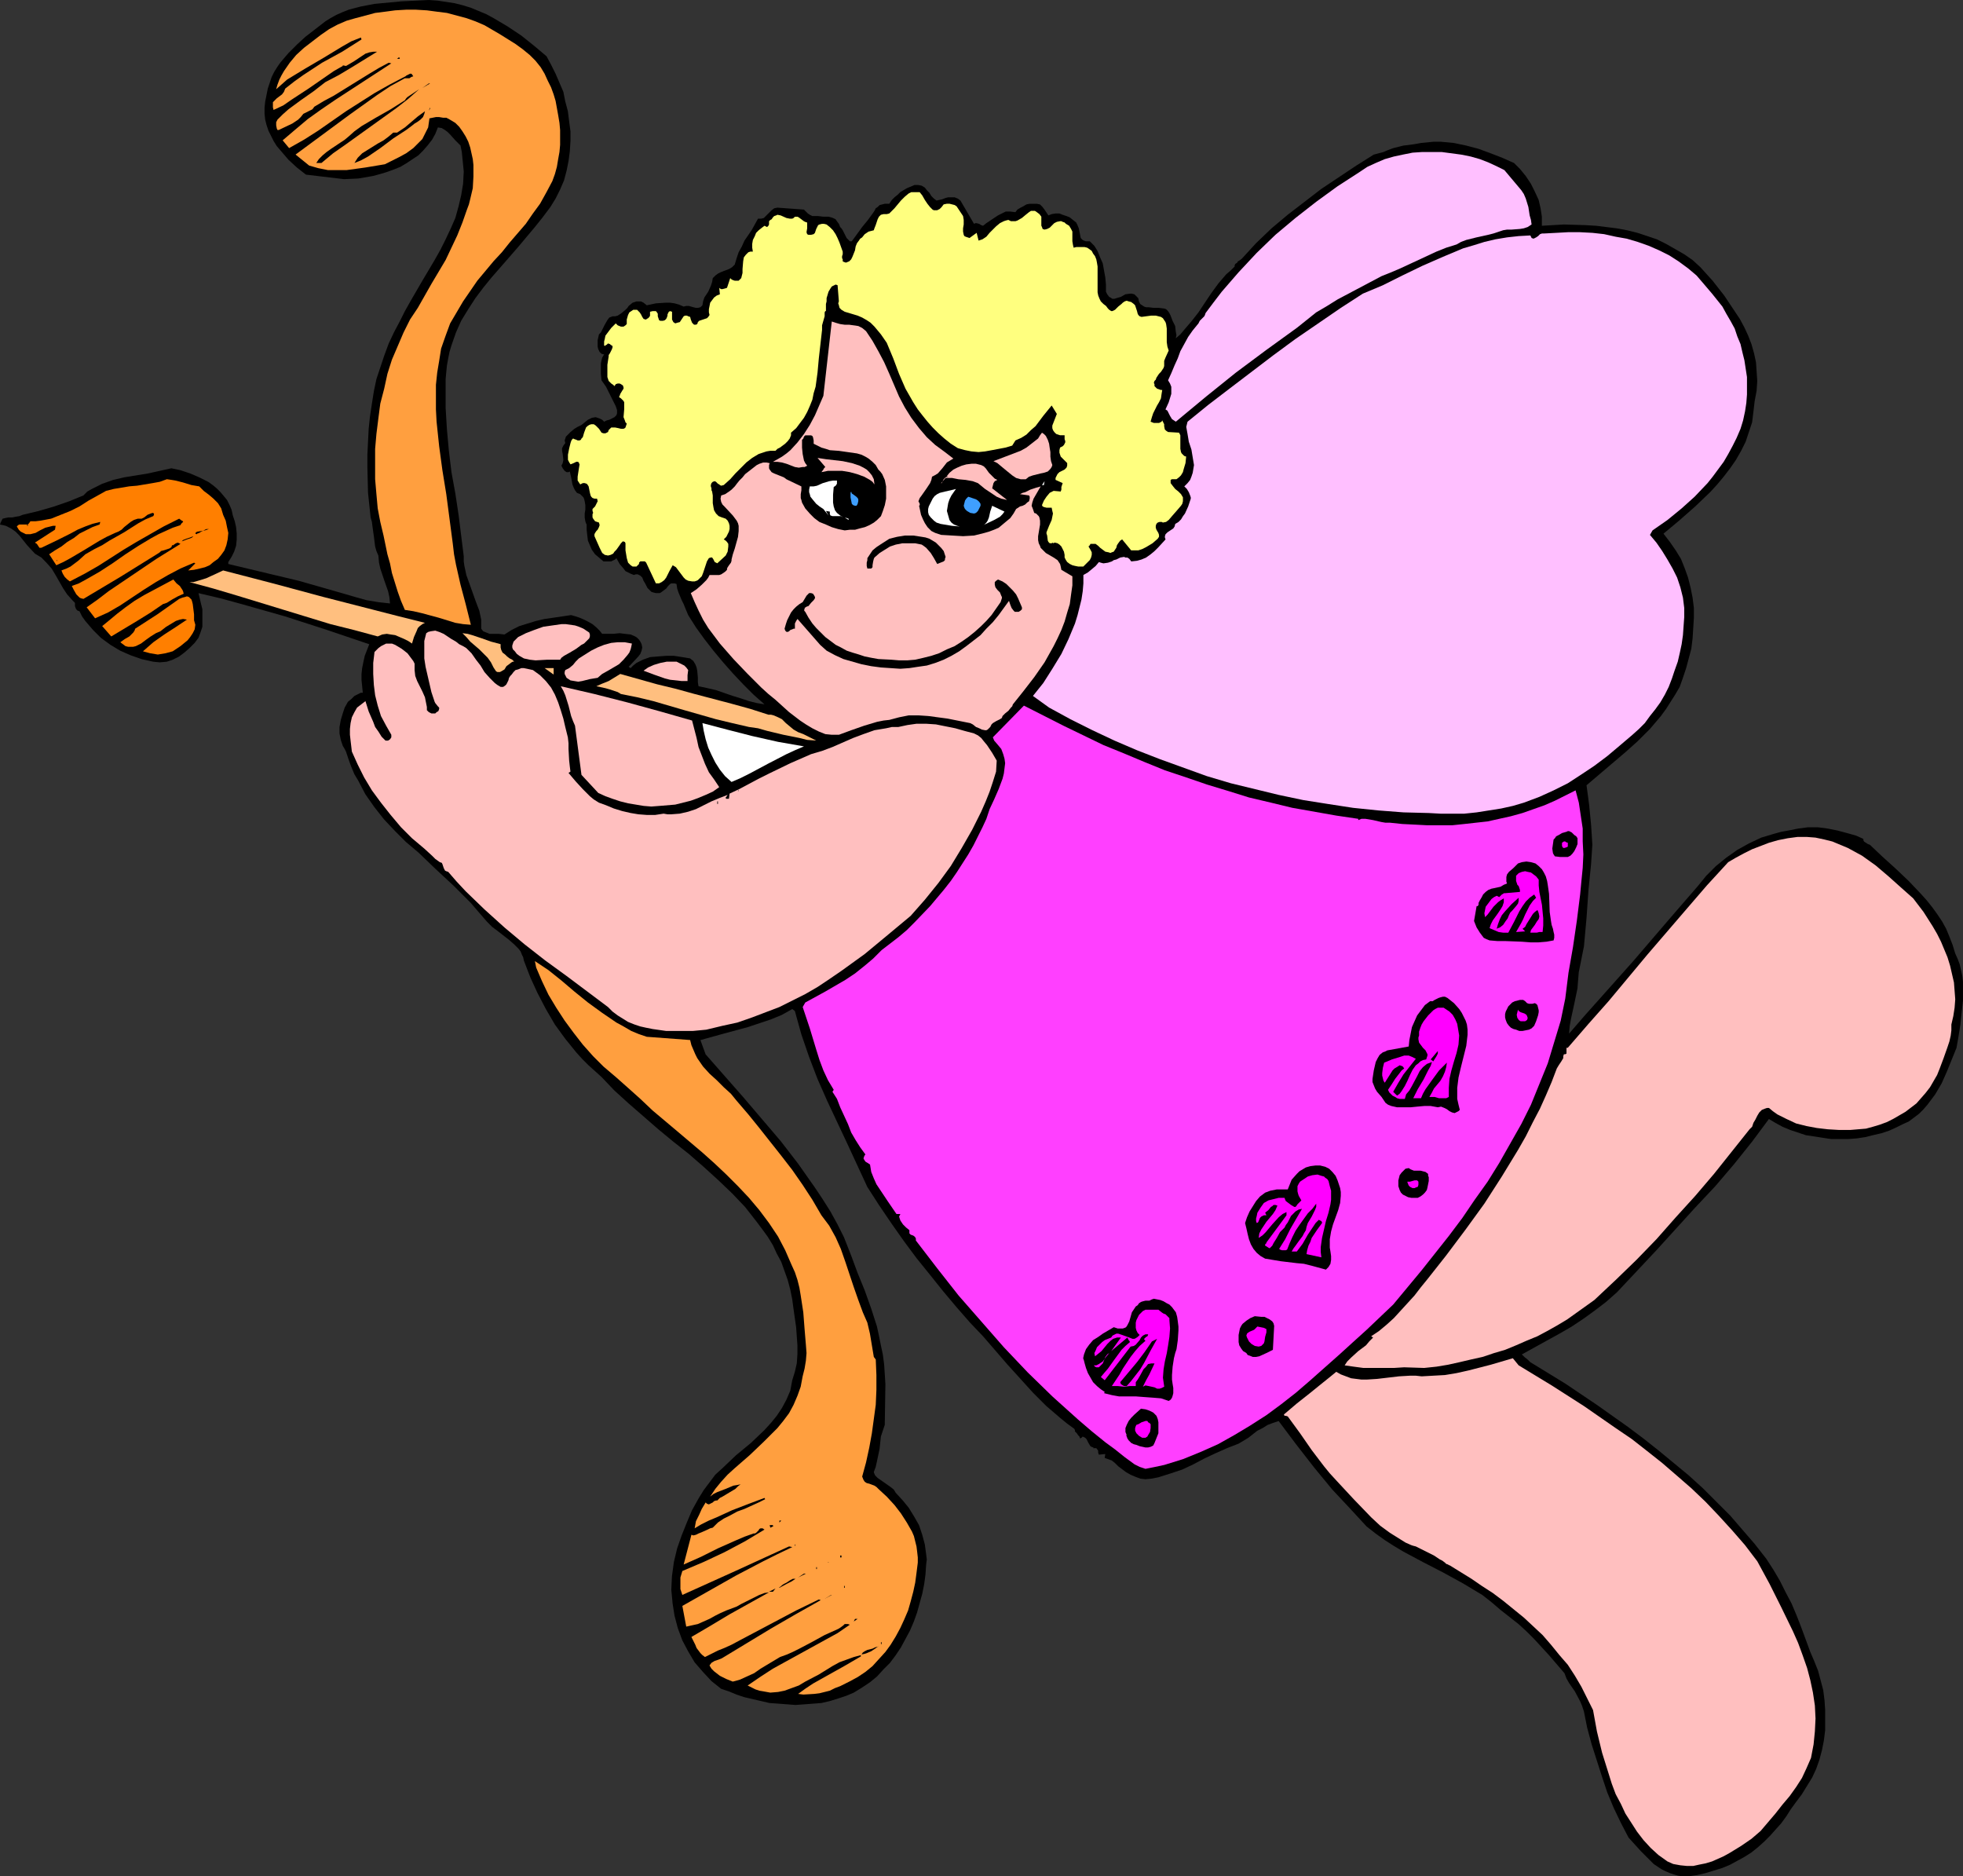 <?xml version="1.0" encoding="UTF-8" standalone="no"?>
<svg
   version="1.0"
   width="129.766mm"
   height="124.024mm"
   id="svg87"
   sodipodi:docname="Cupid 55.wmf"
   xmlns:inkscape="http://www.inkscape.org/namespaces/inkscape"
   xmlns:sodipodi="http://sodipodi.sourceforge.net/DTD/sodipodi-0.dtd"
   xmlns="http://www.w3.org/2000/svg"
   xmlns:svg="http://www.w3.org/2000/svg">
  <rect width="100%" height="100%" fill="#333333" stroke="none"/>
  <sodipodi:namedview
     id="namedview87"
     pagecolor="#ffffff"
     bordercolor="#000000"
     borderopacity="0.25"
     inkscape:showpageshadow="2"
     inkscape:pageopacity="0.0"
     inkscape:pagecheckerboard="0"
     inkscape:deskcolor="#d1d1d1"
     inkscape:document-units="mm" />
  <defs
     id="defs1">
    <pattern
       id="WMFhbasepattern"
       patternUnits="userSpaceOnUse"
       width="6"
       height="6"
       x="0"
       y="0" />
  </defs>
  <path
     style="fill:#000000;fill-opacity:1;fill-rule:evenodd;stroke:none"
     d="m 136.552,14.058 1.131,2.101 1.131,2.262 0.97,2.262 0.97,2.262 0.485,2.424 0.646,2.424 0.323,2.585 0.323,2.424 v 2.424 l -0.162,2.585 -0.323,2.424 -0.485,2.424 -0.646,2.424 -0.97,2.262 -1.131,2.262 -1.293,2.101 -1.939,2.585 -1.939,2.424 -4.202,5.009 -4.363,5.009 -2.262,2.585 -2.101,2.585 -1.939,2.585 -1.778,2.747 -1.778,2.908 -1.293,2.908 -1.131,3.232 -0.485,1.616 -0.323,1.616 -0.323,1.777 -0.162,1.616 -0.162,1.777 v 1.939 2.585 2.747 l 0.323,5.332 0.485,5.332 0.646,5.332 0.97,5.332 0.808,5.332 0.646,5.171 0.646,5.171 v 1.293 l 0.162,1.131 0.485,2.262 0.808,2.262 0.808,2.262 0.808,2.262 0.808,2.101 0.485,2.262 v 1.131 1.131 l 0.485,0.646 0.808,0.323 0.808,0.323 h 0.646 1.616 l 1.454,0.162 1.778,-1.131 1.939,-0.97 2.101,-0.646 2.101,-0.646 2.101,-0.485 2.262,-0.323 4.363,-0.646 1.131,0.323 0.97,0.323 1.131,0.485 0.97,0.485 1.131,0.646 0.97,0.808 0.808,0.808 0.646,0.808 h 1.454 1.293 l 1.616,-0.162 1.293,0.162 1.454,0.162 1.131,0.485 0.485,0.323 0.485,0.485 0.323,0.485 0.323,0.646 0.162,0.808 -0.162,0.808 -0.323,0.808 -0.485,0.646 -2.424,2.585 0.485,0.323 0.646,-0.646 0.808,-0.646 1.616,-0.808 1.778,-0.646 1.939,-0.162 2.101,-0.162 h 1.939 l 2.101,0.323 1.939,0.323 0.808,0.646 0.485,0.808 0.323,0.808 0.162,0.808 0.162,1.777 v 1.131 l 0.162,0.97 2.262,0.485 2.101,0.485 4.202,1.454 2.101,0.646 1.939,0.646 1.939,0.485 1.939,0.323 -2.747,-2.424 -2.586,-2.585 -2.586,-2.747 -2.424,-2.747 -2.424,-2.909 -2.262,-2.908 -2.101,-2.909 -1.939,-3.07 -0.808,-1.939 -0.323,-0.808 -0.485,-0.969 -0.808,-1.939 -0.323,-0.97 -0.162,-1.131 -0.485,-0.162 h -0.323 -0.485 l -0.323,0.162 -0.485,0.485 -0.485,0.646 -0.646,0.485 -0.646,0.485 -0.323,0.162 h -0.485 -0.485 l -0.646,-0.162 -0.485,-0.162 -0.323,-0.323 -0.646,-0.646 -0.485,-0.97 -0.485,-0.808 -0.323,-0.808 -0.485,-0.485 -0.323,-0.162 -0.323,-0.162 h -0.485 l -0.485,0.162 -0.808,-0.323 -0.646,-0.323 -0.646,-0.323 -0.485,-0.646 -0.97,-1.131 -0.808,-1.454 -0.323,0.323 -0.323,0.162 -0.646,0.323 h -0.97 -0.97 l -1.131,-0.97 -0.97,-0.808 -0.808,-1.131 -0.485,-1.131 -0.485,-1.131 -0.162,-1.293 -0.162,-1.454 v -1.293 l -0.162,-0.323 -0.162,-0.485 -0.162,-0.97 v -0.97 l 0.162,-0.969 v -1.131 l -0.162,-0.969 -0.162,-0.646 -0.162,-0.323 -0.485,-0.485 -0.323,-0.323 -0.808,-0.323 -0.485,-0.646 -0.323,-0.646 -0.323,-0.808 -0.162,-0.97 -0.162,-0.808 -0.323,-1.454 -0.323,0.162 h -0.485 l -0.485,-0.323 -0.485,-0.646 -0.323,-0.646 0.323,-0.646 0.162,-0.808 -0.162,-1.454 -0.162,-0.808 v -0.646 l 0.323,-0.646 0.485,-0.646 -0.162,-0.646 0.162,-0.485 0.162,-0.485 0.323,-0.323 0.808,-0.808 0.97,-0.808 0.808,-0.485 0.97,-0.485 1.616,-1.293 0.97,-0.485 0.97,-0.162 0.485,0.162 0.485,0.162 0.646,0.323 0.485,0.485 0.646,-0.323 0.646,-0.162 0.646,-0.323 0.646,-0.323 0.485,-0.485 0.162,-0.485 v -0.323 -0.485 l -0.162,-0.485 -0.162,-0.485 -0.808,-1.616 -0.808,-1.616 -0.808,-1.616 -1.131,-1.616 -0.162,-1.616 v -1.777 -0.808 l 0.162,-0.808 0.162,-0.646 0.485,-0.808 -0.646,-0.162 -0.485,-0.485 -0.323,-0.646 -0.162,-0.646 v -0.808 -0.808 l 0.323,-1.454 0.485,-0.485 0.323,-0.646 0.646,-1.293 0.646,-1.131 0.485,-0.646 0.808,-0.323 h 0.646 l 0.646,-0.162 0.97,-0.646 0.97,-0.808 0.485,-0.485 0.323,-0.485 0.97,-0.808 0.485,-0.162 0.485,-0.162 h 0.485 0.646 l 0.646,0.323 0.808,0.646 2.262,-0.485 2.424,-0.162 h 1.131 l 1.131,0.162 1.131,0.323 1.131,0.485 0.646,-0.162 h 0.646 l 1.131,0.323 0.646,0.162 h 0.485 l 0.646,-0.162 0.485,-0.485 0.162,-0.969 0.323,-0.969 0.97,-1.454 0.646,-1.454 0.323,-0.969 0.162,-0.969 0.646,-0.646 0.646,-0.485 0.646,-0.323 0.808,-0.323 1.293,-0.485 0.808,-0.485 0.646,-0.646 0.485,-1.616 0.485,-1.454 0.808,-1.454 0.646,-1.454 1.778,-2.585 1.616,-2.908 h 0.808 l 0.646,-0.162 0.485,-0.485 0.485,-0.485 0.97,-0.969 0.646,-0.485 0.808,-0.162 6.626,0.485 0.485,0.485 0.485,0.485 0.485,0.323 0.646,0.323 h 1.454 l 1.293,0.162 h 1.293 l 0.646,0.162 0.485,0.162 0.646,0.323 0.323,0.485 0.485,0.646 0.323,0.808 0.323,0.323 0.323,0.485 0.323,0.646 0.323,0.646 0.323,0.646 0.323,0.323 0.485,0.485 h 0.485 l 1.293,-1.777 1.293,-1.777 1.454,-1.777 1.293,-1.777 0.323,-0.485 0.323,-0.646 0.485,-0.323 0.485,-0.485 0.646,-0.162 0.646,-0.162 h 0.485 0.646 l 0.646,-0.969 0.646,-0.646 0.808,-0.646 0.646,-0.646 1.616,-0.969 1.939,-0.808 h 0.485 0.485 l 0.808,0.162 0.808,0.485 0.485,0.646 0.646,0.646 0.485,0.808 0.646,0.646 0.646,0.485 1.454,-0.323 0.808,-0.323 0.646,-0.162 h 0.808 0.808 l 0.808,0.323 0.646,0.485 3.394,5.817 0.323,-0.162 h 0.323 l 0.646,0.162 0.485,0.323 0.485,0.162 0.808,-0.646 0.97,-0.646 1.939,-1.293 0.97,-0.485 0.97,-0.485 h 1.131 l 1.293,0.162 0.485,-0.646 0.808,-0.485 0.646,-0.323 0.808,-0.485 0.808,-0.162 h 0.97 0.808 l 0.808,0.162 0.646,0.646 0.485,0.646 0.97,1.454 0.808,-0.323 0.97,-0.162 h 0.97 l 0.808,0.323 0.97,0.323 0.808,0.323 0.808,0.646 0.808,0.646 0.323,0.646 0.323,0.808 0.162,0.808 0.162,0.808 0.162,0.808 0.485,0.485 0.323,0.162 0.485,0.162 h 0.485 0.485 l 1.131,1.131 0.808,1.293 0.646,1.616 0.646,1.454 0.323,1.777 0.323,1.777 0.162,1.777 v 1.777 l 0.323,0.646 0.485,0.646 0.323,0.162 0.485,0.323 h 0.485 l 0.485,-0.162 1.131,-0.323 1.131,-0.646 1.131,-0.162 h 0.485 l 0.646,0.162 0.485,0.485 0.485,0.485 0.162,0.808 0.323,0.646 0.485,0.323 0.485,0.323 0.485,0.162 h 0.646 l 1.293,0.162 h 1.293 l 1.293,0.162 0.485,0.162 0.485,0.485 0.323,0.485 0.323,0.646 0.485,1.293 0.646,1.293 0.162,1.454 0.162,0.808 -0.162,0.808 1.131,-0.969 0.808,-0.969 1.939,-2.262 1.778,-2.262 3.232,-4.847 1.778,-2.424 1.939,-2.262 1.131,-0.969 0.97,-0.969 v -0.323 l 0.162,-0.323 0.485,-0.323 0.162,-0.323 0.323,-0.162 0.646,-0.485 3.555,-3.878 3.878,-3.716 4.04,-3.393 4.202,-3.232 4.202,-3.232 4.363,-2.908 4.363,-2.908 4.363,-2.747 2.424,-0.646 1.131,-0.485 1.293,-0.485 2.586,-0.646 1.293,-0.162 1.293,-0.162 1.778,-0.323 3.232,-0.323 h 1.616 l 3.394,0.323 3.07,0.646 3.07,0.808 3.07,1.131 2.909,1.131 2.909,1.293 1.454,1.454 1.454,1.777 1.293,1.939 0.97,1.939 0.97,2.101 0.485,2.101 0.323,2.101 v 2.262 l 5.494,-0.323 5.333,0.162 2.747,0.162 2.586,0.323 2.586,0.323 2.586,0.485 2.586,0.646 2.424,0.808 2.424,0.808 2.262,1.131 2.262,1.293 2.262,1.293 2.101,1.454 1.939,1.777 3.07,3.393 2.909,3.716 2.586,3.878 1.293,1.939 1.131,2.101 0.97,2.101 0.808,2.101 0.646,2.262 0.485,2.262 0.162,2.262 0.162,2.424 -0.162,2.424 -0.485,2.585 -0.323,2.747 -0.323,2.585 -0.808,2.424 -0.808,2.424 -1.131,2.262 -1.293,2.262 -1.454,2.101 -1.616,2.101 -1.616,1.939 -1.778,1.939 -3.717,3.555 -4.04,3.555 -3.878,3.232 1.616,2.101 1.454,2.101 1.293,2.101 0.97,2.424 0.808,2.262 0.646,2.585 0.485,2.424 0.323,2.585 v 2.424 l -0.162,2.585 -0.162,2.585 -0.323,2.585 -0.646,2.424 -0.646,2.424 -0.808,2.424 -0.808,2.262 -1.131,1.939 -1.131,1.777 -1.131,1.777 -1.293,1.777 -2.747,3.232 -3.07,3.07 -3.07,2.747 -3.232,2.747 -6.464,5.494 0.646,4.847 0.485,5.009 0.162,2.424 0.162,2.585 -0.162,2.424 -0.162,2.424 -0.323,3.232 -0.323,3.232 -0.485,6.948 -0.323,3.555 -0.323,3.555 -0.646,3.232 -0.646,3.232 -0.162,1.939 -0.162,2.101 -0.808,3.878 -0.808,3.716 -0.323,1.777 -0.162,1.939 4.202,-4.847 4.04,-4.524 7.918,-8.887 3.878,-4.524 3.878,-4.524 4.04,-4.686 4.202,-4.847 2.101,-2.585 2.424,-2.424 2.586,-2.101 2.747,-1.939 2.909,-1.616 3.07,-1.454 1.616,-0.485 1.616,-0.485 1.778,-0.485 1.778,-0.323 2.424,-0.485 2.424,-0.323 h 2.586 l 2.424,0.323 2.424,0.485 2.424,0.646 2.262,0.646 1.778,0.808 v 0.323 l 0.162,0.323 0.485,0.323 0.485,0.323 0.485,0.162 3.07,2.909 3.394,3.07 3.232,3.07 3.07,3.232 1.454,1.616 1.293,1.616 1.293,1.777 1.293,1.939 0.97,1.777 0.808,1.939 0.808,2.101 0.646,2.101 0.646,1.454 0.485,1.293 0.323,1.454 0.323,1.454 0.162,1.454 v 1.616 3.07 l -0.323,2.909 -0.323,3.07 -0.485,3.07 -0.485,2.747 -2.424,5.979 -1.293,2.909 -1.616,2.747 -0.97,1.293 -0.97,1.293 -0.97,1.131 -1.131,1.131 -1.293,0.97 -1.293,0.97 -1.454,0.646 -1.616,0.808 -1.778,0.808 -1.939,0.646 -2.101,0.485 -1.939,0.485 -2.101,0.323 -2.101,0.162 h -2.262 -2.101 l -2.101,-0.323 -2.101,-0.323 -2.101,-0.323 -1.939,-0.646 -1.939,-0.646 -1.939,-0.808 -1.778,-0.97 -1.616,-0.97 -4.202,5.655 -4.525,5.655 -4.686,5.494 -5.01,5.332 -9.696,10.664 -9.858,10.503 -2.747,2.424 -2.747,2.101 -2.909,2.101 -2.909,1.939 -3.07,1.777 -3.232,1.777 -6.141,3.393 0.646,0.646 0.808,0.646 0.646,0.646 0.808,0.485 7.918,4.847 7.918,5.332 7.757,5.494 3.878,2.909 3.878,3.07 3.717,3.07 3.717,3.07 3.555,3.232 3.394,3.393 3.394,3.393 3.07,3.555 3.07,3.555 2.909,3.716 1.778,2.747 1.616,2.747 1.454,2.909 1.454,2.747 1.293,3.07 1.131,2.908 1.131,3.07 1.131,3.07 0.97,2.262 0.97,2.424 0.646,2.424 0.646,2.424 0.323,2.585 0.162,2.424 v 2.585 2.424 l -0.323,2.585 -0.485,2.424 -0.646,2.424 -0.808,2.262 -0.97,2.101 -1.293,2.101 -1.293,2.101 -1.454,1.939 -1.293,1.777 -1.131,1.777 -1.293,1.777 -1.454,1.616 -1.293,1.454 -1.454,1.454 -1.616,1.454 -1.616,1.293 -1.778,1.131 -1.778,0.97 -1.778,0.97 -1.939,0.808 -2.101,0.646 -2.101,0.646 -2.101,0.485 -2.262,0.323 h -1.293 l -1.131,-0.162 -1.131,-0.323 -0.97,-0.323 -1.131,-0.485 -0.97,-0.485 -1.939,-1.293 -1.616,-1.616 -1.616,-1.616 -3.07,-3.393 -1.939,-3.716 -1.778,-3.716 -1.616,-3.878 -1.293,-3.878 -1.293,-4.04 -1.293,-4.04 -1.131,-4.201 -0.808,-4.04 -0.485,-1.454 -0.485,-1.131 -1.293,-2.424 -1.454,-2.101 -0.646,-1.131 -0.485,-1.293 -1.939,-2.262 -1.939,-2.262 -3.717,-4.04 -1.939,-1.939 -1.939,-1.777 -2.262,-1.777 -2.262,-1.777 -2.262,-1.939 -2.262,-1.777 -2.424,-1.454 -2.424,-1.454 -5.01,-2.747 -5.01,-2.585 -4.848,-2.585 -2.424,-1.454 -2.262,-1.454 -2.262,-1.616 -2.262,-1.777 -1.939,-2.101 -1.939,-2.101 -2.262,-2.424 -2.424,-2.585 -2.262,-2.747 -2.262,-2.747 -4.525,-5.817 -4.363,-5.817 -1.454,0.485 -1.293,0.485 -1.293,0.808 -1.293,0.646 -2.262,1.777 -2.424,1.454 -2.909,1.131 -2.909,1.293 -2.747,1.293 -2.747,1.454 -2.747,1.293 -2.909,0.969 -3.07,0.97 -1.616,0.323 -1.616,0.162 -1.293,-0.162 -1.293,-0.485 -1.131,-0.485 -1.131,-0.646 -1.939,-1.454 -0.808,-0.808 -0.808,-0.646 -1.778,-0.646 0.162,-0.97 -1.616,0.162 -0.162,-0.485 v -0.485 l -0.323,-0.485 -0.162,-0.162 h -0.323 -0.485 l 0.162,-0.162 -0.485,-0.162 -0.323,-0.162 -0.485,-0.808 -0.485,-0.97 -0.323,-0.323 -0.646,-0.323 -0.162,0.162 -0.162,0.162 -0.323,0.162 -0.162,-0.485 -0.323,-0.323 -0.323,-0.485 -0.485,-0.485 v -0.323 l -0.162,-0.323 -1.778,-1.293 -1.778,-1.454 -3.394,-2.908 -3.394,-3.393 -3.07,-3.393 -3.232,-3.555 -3.07,-3.555 -3.07,-3.555 -3.232,-3.393 -3.394,-3.878 -3.394,-4.04 -3.232,-4.04 -3.394,-4.201 -3.232,-4.363 -3.07,-4.363 -3.07,-4.524 -2.909,-4.524 -5.01,-10.826 -5.01,-10.664 -2.424,-5.494 -2.101,-5.494 -1.939,-5.655 -0.808,-2.908 -0.808,-2.909 -0.646,-0.485 -2.586,1.454 -2.747,1.131 -2.909,0.97 -2.909,0.97 -5.979,1.616 -2.909,0.808 -2.909,0.808 1.293,3.555 4.686,5.332 4.686,5.332 4.686,5.494 4.686,5.494 4.363,5.655 4.202,5.979 1.939,2.908 1.939,3.07 1.778,3.232 1.616,3.232 1.778,4.524 1.616,4.363 1.778,4.363 1.616,4.524 1.454,4.524 0.485,2.262 0.485,2.424 0.485,2.262 0.323,2.424 0.162,2.424 0.162,2.585 -0.162,10.18 -0.485,1.454 -0.485,1.454 -0.323,3.07 -0.646,3.07 -0.323,1.454 -0.485,1.293 0.323,0.808 0.646,0.646 1.616,1.131 1.616,1.131 0.808,0.646 0.485,0.808 1.778,1.939 1.454,1.777 1.293,2.101 1.293,2.262 0.808,2.424 0.646,2.424 0.323,2.424 0.162,1.293 -0.162,1.293 -0.162,2.424 -0.323,2.424 -0.485,2.424 -1.293,4.686 -0.808,2.262 -0.97,2.262 -1.131,2.101 -1.131,2.101 -1.293,1.939 -1.454,1.939 -1.616,1.616 -1.616,1.777 -1.778,1.454 -1.939,1.293 -2.101,1.293 -1.939,0.808 -1.939,0.646 -2.101,0.646 -2.101,0.485 -2.101,0.162 -2.101,0.162 -2.262,0.162 -2.101,-0.162 -2.101,-0.162 -2.262,-0.162 -2.101,-0.485 -2.101,-0.485 -2.101,-0.485 -1.939,-0.646 -1.939,-0.808 -1.939,-0.646 -2.424,-1.939 -2.101,-2.262 -2.101,-2.424 -1.616,-2.747 -1.454,-2.747 -1.131,-3.07 -0.808,-3.07 -0.485,-3.07 -0.162,-1.777 -0.162,-1.616 0.162,-3.393 0.485,-3.555 0.808,-3.393 1.131,-3.232 1.293,-3.232 1.293,-3.07 1.616,-2.909 1.293,-2.101 1.454,-1.939 1.454,-1.939 1.778,-1.616 3.394,-3.232 3.717,-3.07 3.394,-3.232 1.616,-1.777 1.454,-1.777 1.293,-1.939 1.131,-2.101 0.97,-2.262 0.485,-2.585 0.646,-2.101 0.485,-2.101 0.162,-2.262 v -2.262 l -0.162,-2.262 -0.162,-2.262 -0.646,-4.524 -0.323,-2.424 -0.485,-2.424 -0.646,-2.424 -0.808,-2.262 -0.808,-2.262 -1.131,-2.101 -0.97,-2.101 -1.293,-2.101 -1.293,-1.777 -1.454,-1.939 -2.909,-3.716 -3.232,-3.393 -3.555,-3.393 -3.555,-3.232 -3.717,-3.232 -3.878,-3.07 -3.717,-3.07 -3.717,-3.232 -3.717,-3.232 -3.555,-3.232 -3.232,-3.393 -1.616,-1.454 -1.616,-1.454 -1.616,-1.616 -1.454,-1.616 -2.747,-3.393 -2.586,-3.555 -2.262,-3.878 -2.101,-4.04 -1.778,-3.878 -1.616,-4.201 -0.162,-0.808 -0.323,-0.646 -0.323,-0.808 -0.485,-0.646 -1.131,-1.131 -1.293,-1.131 -1.454,-1.131 -1.454,-1.131 -1.293,-0.97 -1.293,-1.293 -2.101,-2.424 -1.939,-2.262 -2.262,-2.262 -2.101,-2.101 -4.525,-4.201 -4.202,-4.04 -3.07,-2.585 -2.747,-2.747 -2.747,-2.909 -2.424,-3.07 -2.262,-3.232 -1.778,-3.393 -0.97,-1.616 -0.808,-1.939 -0.646,-1.777 -0.646,-1.939 -0.323,-0.646 -0.485,-0.808 -0.485,-1.454 -0.323,-1.616 v -1.616 l 0.323,-1.777 0.485,-1.616 0.485,-1.454 0.808,-1.454 0.808,-0.646 0.808,-0.808 0.97,-0.485 0.646,-0.323 h 0.485 l -0.162,-1.616 -0.162,-1.616 v -1.454 l 0.162,-1.454 0.323,-1.616 0.323,-1.454 1.131,-2.909 -10.504,-3.555 -10.504,-3.393 -10.827,-3.07 -5.333,-1.454 -5.494,-1.293 0.646,2.747 0.323,1.293 v 1.454 1.616 1.293 l -0.485,1.454 -0.485,1.293 -0.97,1.293 -1.293,1.293 -1.293,1.131 -1.293,0.97 -1.616,0.808 -1.454,0.485 -1.778,0.162 -1.616,-0.162 -2.909,-0.646 -2.747,-0.969 -2.586,-1.131 -2.424,-1.454 -2.424,-1.777 -1.939,-1.939 -1.939,-2.262 -0.808,-1.131 -0.646,-1.293 -0.485,-0.162 -0.323,-0.323 -0.162,-0.323 -0.162,-0.485 v -0.808 l -0.323,-0.323 -0.323,-0.323 -1.293,-1.454 -0.97,-1.454 -1.939,-3.393 -0.97,-1.616 -1.293,-1.454 L 10.342,139.285 9.534,138.8 8.726,138.315 6.787,136.215 4.848,133.791 3.878,132.821 2.747,132.013 1.454,131.367 0.808,131.205 0,131.044 l 0.162,-0.485 0.162,-0.323 0.323,-0.646 0.646,-0.162 0.808,-0.162 h 0.97 l 0.808,-0.162 0.97,-0.162 0.808,-0.323 4.04,-0.97 3.878,-1.131 3.717,-1.293 3.555,-1.454 0.97,-0.97 1.131,-0.646 1.293,-0.646 1.293,-0.646 2.747,-0.969 2.747,-0.646 5.979,-0.97 2.909,-0.646 2.909,-0.646 2.262,0.485 2.424,0.808 2.262,0.97 2.262,1.131 1.131,0.808 0.97,0.808 0.97,0.969 0.808,0.97 0.808,0.97 0.646,1.293 0.485,1.131 0.323,1.454 0.485,1.454 0.323,1.454 0.162,1.616 v 1.454 l -0.162,1.616 -0.485,1.454 -0.646,1.293 -0.808,1.293 v 0.485 l 17.614,4.201 5.656,1.616 5.656,1.616 2.747,0.808 2.909,0.808 2.909,0.485 2.909,0.323 -0.162,-1.616 -0.323,-1.454 -0.97,-2.747 -0.97,-2.908 -0.323,-1.454 -0.162,-1.777 -0.485,-1.131 -0.323,-1.131 -0.323,-2.585 -0.162,-1.131 -0.162,-1.131 -0.162,-1.293 -0.323,-1.131 -0.646,-6.14 -0.162,-6.463 v -3.07 l 0.162,-3.232 0.162,-3.232 0.323,-3.07 0.485,-3.232 0.485,-3.07 0.646,-3.07 0.97,-2.908 0.97,-2.908 1.131,-3.07 1.293,-2.747 1.454,-2.747 1.293,-2.585 1.454,-2.585 2.909,-5.009 3.07,-5.171 1.454,-2.585 1.293,-2.585 1.293,-2.747 1.131,-2.585 0.808,-2.908 0.646,-2.747 0.485,-2.908 0.162,-3.07 -0.323,-3.232 -0.162,-1.616 -0.323,-1.616 -1.293,-1.293 -1.293,-1.454 -0.646,-0.646 -0.646,-0.485 -0.808,-0.485 -0.97,-0.162 -0.646,1.616 -0.808,1.454 -1.131,1.454 -1.131,1.293 -1.131,1.131 -1.454,0.969 -1.454,0.969 -1.616,0.969 -1.616,0.646 -1.778,0.646 -1.616,0.485 -1.778,0.485 -3.717,0.646 -3.555,0.162 -9.534,-1.131 -2.262,-1.777 -2.101,-1.939 -1.939,-2.262 -0.97,-1.131 -0.808,-1.293 -0.646,-1.293 -0.646,-1.293 -0.485,-1.454 -0.323,-1.293 -0.162,-1.454 v -1.616 l 0.162,-1.454 0.323,-1.616 0.323,-1.616 0.485,-1.454 0.485,-1.454 0.646,-1.293 0.808,-1.293 0.808,-1.131 1.939,-2.262 2.101,-2.101 2.101,-1.939 5.01,-3.878 1.293,-0.808 1.454,-0.808 1.454,-0.646 1.616,-0.646 3.07,-0.808 3.394,-0.646 3.394,-0.323 3.394,-0.323 3.394,-0.162 L 107.141,0 l 2.262,0.162 2.101,0.323 2.101,0.323 1.939,0.485 2.101,0.646 1.939,0.808 1.939,0.808 1.778,0.969 3.555,2.101 3.394,2.262 3.232,2.585 z"
     id="path1" />
  <path
     style="fill:#ff9f3f;fill-opacity:1;fill-rule:evenodd;stroke:none"
     d="m 135.097,16.805 0.97,1.616 0.808,1.777 0.808,1.616 0.646,1.777 0.485,1.616 0.323,1.777 0.323,1.777 0.323,1.939 0.162,1.777 v 1.777 1.939 l -0.162,1.777 -0.323,1.777 -0.323,1.939 -0.485,1.777 -0.646,1.777 -1.454,2.747 -1.616,2.908 -1.778,2.424 -1.778,2.585 -4.04,4.686 -1.939,2.424 -2.101,2.262 -4.04,4.847 -1.778,2.585 -1.778,2.585 -1.616,2.747 -1.616,2.747 -1.131,3.07 -1.131,3.232 -0.485,3.07 -0.485,2.908 -0.323,3.07 v 3.07 3.07 l 0.162,3.07 0.646,6.14 0.808,5.979 0.97,5.979 0.808,6.14 0.808,6.14 0.323,2.747 0.485,2.585 1.131,5.009 1.293,4.847 1.293,5.171 -1.939,-0.162 -1.939,-0.323 -2.101,-0.646 -2.101,-0.646 -4.202,-1.131 -2.101,-0.485 -2.101,-0.323 -0.97,-2.262 -0.808,-2.262 -1.454,-4.686 -0.485,-2.424 -0.646,-2.262 -0.97,-4.686 -0.808,-3.393 -0.646,-3.393 -0.323,-3.555 -0.323,-3.716 v -3.716 -3.878 l 0.323,-3.716 0.485,-3.878 0.485,-3.716 0.97,-3.716 0.808,-3.716 1.131,-3.555 1.454,-3.393 1.454,-3.393 1.616,-3.232 1.939,-2.908 3.394,-5.979 3.555,-5.979 1.454,-3.07 1.454,-3.07 1.293,-3.232 1.131,-3.232 0.485,-1.293 0.323,-1.293 0.646,-2.747 0.162,-2.908 v -2.908 l -0.162,-1.454 -0.323,-1.454 -0.323,-1.454 -0.485,-1.454 -0.646,-1.293 -0.808,-1.293 -0.808,-1.131 -0.97,-0.969 -0.808,-0.485 -0.808,-0.485 -0.646,-0.323 h -0.808 l -0.97,-0.162 h -0.808 l -0.808,0.162 -0.808,0.162 -0.162,1.131 -0.162,1.131 -0.485,0.969 -0.485,0.969 -0.485,0.969 -0.808,0.808 -1.454,1.454 -1.778,1.293 -1.778,0.969 -1.939,0.969 -1.616,0.808 -4.848,0.808 -4.686,0.646 h -2.424 -2.262 l -2.424,-0.485 -2.262,-0.646 -3.394,-2.747 6.787,-5.009 6.787,-5.009 3.394,-2.424 3.394,-2.424 3.394,-2.262 3.555,-1.939 h 0.485 0.646 l 0.485,-0.323 0.485,-0.162 -0.323,-0.485 -0.162,-0.162 h -0.323 l -0.323,0.162 -0.323,0.162 -0.323,0.162 -0.162,0.162 -0.323,0.162 -3.717,1.939 -3.717,2.101 -7.11,4.524 -6.949,4.847 -3.555,2.262 -3.717,2.101 -1.616,-1.939 3.232,-2.747 3.07,-2.585 3.394,-2.424 3.555,-2.424 6.949,-4.524 6.949,-4.524 -0.646,-0.162 -2.424,1.293 -2.424,1.454 -8.888,5.494 -2.424,1.293 -2.424,1.454 -0.485,0.646 -0.646,0.323 -1.616,0.808 -0.646,0.808 -0.646,0.646 -1.454,0.969 -3.394,1.616 h -0.323 l -0.162,-0.323 -0.162,-0.808 V 30.539 l 0.323,-0.646 1.293,-1.293 1.454,-1.293 3.07,-2.262 3.232,-2.262 1.454,-1.131 1.454,-1.131 3.394,-1.777 3.232,-1.939 6.302,-3.878 h -0.97 l -0.97,0.162 -0.97,0.323 -0.97,0.646 -1.939,1.293 -1.939,1.131 -0.808,-0.162 v 0.162 l -2.262,1.293 -2.101,1.454 -4.202,2.908 -4.202,2.747 -2.101,1.454 -2.424,1.131 -0.162,-0.646 v -0.485 -0.323 -0.485 l 0.485,-0.485 0.485,-0.485 1.293,-0.969 0.485,-0.646 0.323,-0.808 2.262,-1.777 2.262,-1.616 4.686,-3.07 5.01,-2.747 4.848,-3.07 -0.162,-0.485 -2.424,0.969 -2.262,1.293 -4.525,2.747 -4.686,2.747 -4.525,2.747 -2.747,2.424 0.323,-1.131 0.485,-1.293 0.485,-0.969 0.646,-1.131 1.454,-2.101 1.616,-1.939 1.939,-1.777 2.101,-1.616 L 80.154,8.725 82.254,7.271 84.355,6.14 86.618,5.171 88.88,4.524 91.304,3.878 93.728,3.232 96.313,2.908 98.737,2.585 101.485,2.424 h 2.424 l 2.747,0.162 2.424,0.323 2.586,0.323 2.424,0.646 2.424,0.646 2.262,0.808 2.262,0.969 3.878,2.262 3.878,2.424 1.778,1.293 1.778,1.454 1.454,1.454 z"
     id="path2" />
  <path
     style="fill:#000000;fill-opacity:1;fill-rule:evenodd;stroke:none"
     d="m 99.869,14.704 h -0.646 l 0.162,-0.162 0.162,-0.162 h 0.162 0.162 z"
     id="path3" />
  <path
     style="fill:#000000;fill-opacity:1;fill-rule:evenodd;stroke:none"
     d="m 105.525,21.975 1.616,-1.131 h 0.323 z"
     id="path4" />
  <path
     style="fill:#000000;fill-opacity:1;fill-rule:evenodd;stroke:none"
     d="m 104.717,22.298 -2.747,2.424 -2.909,2.262 -6.302,4.524 -6.302,4.524 -3.232,2.262 -2.909,2.424 h -1.293 l 0.646,-0.969 0.97,-0.969 0.97,-0.808 1.131,-0.808 2.424,-1.616 0.97,-0.646 0.97,-0.808 1.454,-1.293 1.778,-1.293 3.555,-2.101 3.717,-2.101 3.555,-2.262 0.323,-0.485 0.323,-0.323 0.97,-0.646 0.97,-0.646 z"
     id="path5" />
  <path
     style="fill:#000000;fill-opacity:1;fill-rule:evenodd;stroke:none"
     d="m 107.141,27.631 0.323,-0.808 v 0.323 z"
     id="path6" />
  <path
     style="fill:#000000;fill-opacity:1;fill-rule:evenodd;stroke:none"
     d="m 101.485,32.478 -3.232,2.101 -3.232,2.424 -3.07,2.101 -1.778,0.969 -1.616,0.646 0.808,-1.293 1.131,-1.131 1.293,-0.808 2.586,-1.616 1.454,-0.808 1.293,-0.969 1.131,-0.969 h 0.97 l 0.97,-0.646 0.97,-0.646 3.232,-2.747 1.778,-1.293 -0.162,0.646 -0.323,0.808 -0.646,0.646 -0.646,0.485 -0.808,0.485 -0.808,0.646 -0.646,0.485 z"
     id="path7" />
  <path
     style="fill:#ffbfff;fill-opacity:1;fill-rule:evenodd;stroke:none"
     d="m 380.083,47.505 0.646,0.969 0.485,1.131 0.646,2.101 0.323,2.101 0.323,1.131 0.162,1.131 -0.97,0.646 -0.97,0.323 -0.97,0.162 -2.101,0.162 h -1.131 l -0.97,0.162 -0.97,0.323 -1.454,0.485 -1.293,0.323 -2.909,0.646 -2.586,0.646 -1.293,0.485 -1.131,0.646 -2.586,0.808 -2.424,0.969 -4.525,2.101 -4.525,2.101 -2.262,0.969 -2.424,0.969 -5.494,2.908 -5.494,2.908 -2.586,1.616 -2.747,1.616 -2.424,1.939 -2.424,1.939 -7.595,5.494 -7.595,5.655 -7.434,5.979 -7.595,6.302 -0.485,-0.323 -0.485,-0.323 -0.485,-0.808 -0.485,-0.97 -0.162,-0.323 -0.485,-0.323 0.808,-1.777 0.646,-2.101 v -0.969 -0.808 l -0.323,-0.808 -0.485,-0.808 0.808,-1.777 0.808,-1.939 0.808,-1.777 0.646,-1.777 0.97,-1.777 0.97,-1.777 1.131,-1.616 1.454,-1.777 0.162,-0.323 0.162,-0.323 0.485,-0.485 0.646,-0.646 0.162,-0.323 0.162,-0.485 1.939,-2.585 2.101,-2.747 4.202,-4.847 4.525,-4.847 4.686,-4.524 5.01,-4.201 5.171,-4.04 5.333,-3.878 5.494,-3.555 1.939,-1.293 2.101,-0.969 2.262,-0.969 2.262,-0.646 2.262,-0.485 2.424,-0.485 2.424,-0.162 h 2.424 2.424 l 2.424,0.323 2.424,0.323 2.424,0.485 2.262,0.646 2.101,0.808 2.101,0.969 1.939,0.969 z"
     id="path8" />
  <path
     style="fill:#ffff7f;fill-opacity:1;fill-rule:evenodd;stroke:none"
     d="m 235.774,51.06 0.808,-0.162 h 0.646 l 0.646,0.162 0.646,0.162 0.485,0.323 0.646,0.969 0.323,0.485 0.323,0.485 0.323,0.485 0.162,0.969 v 1.131 l -0.162,0.969 v 0.808 l 0.162,0.808 0.162,0.323 0.323,0.162 0.485,0.162 0.485,0.162 1.778,-1.293 0.485,1.939 0.97,-0.323 0.97,-0.646 0.808,-0.969 0.808,-0.808 0.808,-0.808 0.97,-0.808 0.97,-0.485 0.485,-0.162 0.646,-0.162 0.646,0.323 h 0.646 0.485 l 0.485,-0.162 1.131,-0.646 0.97,-0.808 0.808,-0.646 0.485,-0.323 h 0.485 0.485 l 0.485,0.323 0.646,0.485 0.485,0.646 v 1.293 0.485 0.485 l 0.162,0.323 0.162,0.485 0.485,0.162 0.646,-0.162 0.646,-0.323 0.485,-0.485 0.646,-0.646 0.646,-0.323 0.808,-0.162 h 0.323 l 0.323,0.162 0.485,0.162 0.323,0.323 0.808,0.485 0.485,0.808 0.323,0.646 v 0.808 1.616 l 0.162,0.969 0.162,0.646 0.646,-0.162 h 0.485 0.808 0.808 l 0.646,0.162 0.485,0.323 0.646,0.485 0.323,0.646 0.485,0.646 0.323,0.808 0.162,0.808 0.162,0.969 v 1.939 1.777 1.939 0.808 l 0.162,0.808 0.323,0.808 0.323,0.646 0.646,0.646 0.646,0.485 0.485,0.646 0.323,0.323 0.485,0.323 h 0.323 l 0.323,-0.162 0.323,-0.162 0.808,-0.808 0.808,-0.646 0.323,-0.323 0.485,-0.323 0.485,-0.162 0.485,0.162 0.646,0.162 0.646,0.485 0.323,0.323 0.162,0.485 0.323,0.969 0.162,0.646 0.162,0.323 0.323,0.323 0.485,0.162 2.424,-0.323 h 1.131 l 0.646,0.162 0.646,0.162 0.485,0.323 0.323,0.485 0.323,0.485 0.162,0.485 0.162,1.131 v 1.131 1.131 1.131 l 0.162,1.131 0.323,0.969 -0.808,1.777 -0.323,0.808 v 0.808 0.485 l -0.162,0.485 -0.323,0.485 -0.323,0.485 -0.485,0.485 -0.323,0.485 -0.323,0.485 -0.162,0.485 -0.323,0.323 -0.162,0.485 0.162,0.323 v 0.485 l 0.323,0.323 0.323,0.323 0.485,0.162 0.485,0.162 h 0.323 l -0.162,0.969 -0.162,1.131 -0.485,0.97 -0.485,0.808 -0.97,1.939 -0.323,0.97 -0.323,1.131 0.808,0.323 h 0.808 0.485 l 0.323,-0.162 0.323,-0.162 0.162,-0.323 0.162,0.323 0.162,0.323 0.162,0.323 v 0.485 l 0.162,0.808 0.323,0.323 0.485,0.323 2.747,0.162 0.323,0.646 v 0.97 1.616 0.808 l 0.162,0.808 0.162,0.323 0.323,0.323 0.323,0.323 0.485,0.162 -0.162,1.616 -0.485,1.616 -0.162,0.646 -0.485,0.808 -0.485,0.485 -0.646,0.485 h -0.323 -0.323 -0.485 l -0.323,0.162 v 0.485 0.323 l 0.485,0.646 0.646,0.808 0.808,0.646 0.646,0.646 0.485,0.808 v 0.485 0.485 l -0.162,0.646 -0.323,0.485 -0.97,1.131 -1.131,1.293 -0.97,1.131 -0.646,0.485 -0.808,0.162 -0.323,-0.162 h -0.485 l -0.485,0.162 -0.323,0.323 -0.162,0.485 v 0.485 l 0.162,0.485 0.485,0.808 0.162,0.485 v 0.485 l -0.323,0.485 -1.293,1.131 -1.616,0.969 -0.97,0.485 -0.97,0.323 h -0.808 -0.97 l -2.262,-2.747 -0.485,0.323 -0.485,0.646 -0.323,0.485 -0.162,0.646 -0.323,0.485 -0.323,0.485 -0.485,0.162 -0.323,0.162 -0.485,-0.162 -0.808,-0.162 -0.646,-0.485 -0.646,-0.485 -0.485,-0.485 -0.646,-0.485 h -0.646 -0.323 -0.323 l -0.162,0.323 -0.323,0.323 0.485,0.808 0.323,0.646 v 0.646 l -0.162,0.646 -0.323,0.646 -0.485,0.485 -1.131,1.131 h -0.646 -0.646 l -0.808,-0.162 -0.646,-0.162 -0.646,-0.323 -0.646,-0.485 -0.323,-0.485 -0.323,-0.646 v -0.646 l -0.162,-0.808 -0.323,-0.646 -0.323,-0.646 -0.485,-0.485 -0.485,-0.323 -0.646,-0.162 -0.485,0.162 v -0.162 l -0.323,0.162 h -0.162 -0.323 l -0.323,-0.323 -0.162,-0.323 -0.162,-1.293 -0.162,-0.485 v -0.323 l 0.646,-1.616 0.646,-1.454 0.162,-0.808 0.162,-0.808 -0.162,-0.646 -0.162,-0.808 h -1.293 l -0.646,-0.162 -0.323,-0.162 -0.162,-0.323 0.485,-1.131 0.646,-0.97 0.808,-0.969 0.97,-0.485 1.778,0.162 0.162,-0.485 v -0.646 l 0.162,-0.485 0.162,-0.485 -1.778,-0.808 v -0.485 l 0.162,-0.323 0.323,-0.646 0.485,-0.485 0.646,-0.323 0.646,-0.323 0.485,-0.485 0.162,-0.485 v -0.323 -0.323 l -0.808,-0.808 -0.808,-0.808 -0.162,-0.485 -0.162,-0.485 v -0.646 l 0.162,-0.646 0.646,-0.323 0.323,-0.323 0.162,-0.323 0.162,-0.323 v -0.323 l -0.162,-0.485 v -0.97 h -0.485 -0.646 l -0.485,-0.162 -0.485,-0.162 -0.485,-0.485 -0.323,-0.485 -0.162,-0.485 v -0.646 l 1.131,-2.909 -1.293,-2.101 -2.101,2.585 -1.939,2.585 -1.131,0.97 -1.131,1.131 -1.293,0.808 -1.454,0.646 -0.808,1.293 -1.616,0.485 -3.394,0.646 -1.778,0.323 -1.616,0.162 -1.778,-0.162 -1.616,-0.323 -1.778,-0.485 -1.778,-1.131 -1.616,-1.293 -1.454,-1.293 -1.454,-1.454 -1.293,-1.454 -1.293,-1.616 -1.131,-1.454 -1.131,-1.777 -1.939,-3.393 -1.616,-3.716 -1.454,-3.878 -1.616,-3.878 -1.454,-2.101 -1.616,-1.939 -0.97,-0.969 -0.97,-0.646 -1.131,-0.646 -1.131,-0.485 -3.232,-0.969 -0.808,-0.485 -0.485,-0.485 -0.162,-0.646 -0.162,-0.485 0.162,-0.485 -0.323,-4.04 -0.485,-0.162 -0.323,0.162 -0.646,0.323 -0.323,0.485 -0.485,0.808 -0.485,1.616 v 0.808 l -0.162,0.646 v 1.777 0 h -0.162 l -0.162,0.323 v 0.485 0.485 l -0.323,1.131 -0.323,1.131 v 1.131 l -0.808,7.11 -0.323,3.555 -0.485,3.555 -0.485,1.616 -0.323,1.616 -0.646,1.616 -0.646,1.454 -0.808,1.454 -0.97,1.293 -0.97,1.293 -1.293,1.131 v 0.646 l -0.323,0.808 -0.485,0.646 -0.646,0.646 -1.293,0.97 -0.646,0.323 -0.485,0.485 h -1.293 l -0.97,0.162 -0.97,0.323 -0.97,0.323 -1.616,0.97 -1.454,1.131 -1.293,1.293 -1.454,1.454 -1.293,1.454 -1.616,1.454 -0.646,0.162 -0.323,-0.162 -0.162,-0.162 -0.323,-0.162 -0.485,-0.485 -0.323,-0.162 -0.485,0.162 -0.323,0.323 -0.162,0.485 v 0.323 l 0.162,0.485 v 0.485 l 0.162,0.323 0.162,0.97 v 0.97 0.97 l 0.162,0.969 0.162,0.808 0.485,0.808 0.646,0.646 0.808,0.323 0.97,0.323 0.485,0.485 0.323,0.646 0.162,0.646 v 0.808 l -0.162,0.646 -0.323,0.646 -0.323,0.646 -0.646,0.646 0.485,0.323 0.323,0.323 0.323,0.485 v 0.646 l -0.162,1.293 -0.485,0.969 -2.101,1.939 -0.323,-0.162 -0.323,-0.162 -0.162,-0.323 -0.162,-0.323 -0.323,-0.485 h -0.323 l -0.485,0.162 -0.485,0.808 -0.323,0.97 -0.323,0.97 -0.323,0.97 -0.323,0.808 -0.646,0.646 -0.323,0.323 -0.323,0.162 -0.485,0.162 h -0.646 l -0.97,-0.162 -0.646,-0.323 -0.485,-0.485 -0.485,-0.646 -0.97,-1.293 -0.485,-0.646 -0.808,-0.485 -0.808,1.454 -0.808,1.616 -0.485,0.646 -0.646,0.485 -0.646,0.323 h -0.808 l -2.424,-5.171 -0.323,-0.323 h -0.485 -0.646 l -0.323,0.323 v 0.323 l -0.323,0.323 -0.323,0.323 h -0.485 -0.485 l -0.485,-0.323 -0.323,-0.323 -0.323,-0.323 -0.323,-1.131 -0.162,-0.97 -0.162,-0.97 v -1.293 -0.485 l -0.162,-0.323 -0.485,-0.162 -0.485,0.485 -0.323,0.485 -0.808,1.131 -0.485,0.485 -0.323,0.485 -0.646,0.323 -0.646,0.162 -0.808,-0.162 -0.646,-0.485 -0.323,-0.646 -0.323,-0.646 -0.646,-1.454 -0.646,-1.454 v -0.485 l 0.162,-0.323 0.323,-0.485 0.323,-0.323 0.162,-0.323 0.162,-0.323 0.162,-0.485 -0.162,-0.646 -0.97,-0.323 -0.485,-0.646 -0.162,-0.323 v -0.323 -0.485 l 0.162,-0.323 -0.162,-0.485 v -0.485 l 0.646,-0.646 0.485,-0.97 0.162,-0.323 -0.162,-0.646 h -0.646 l -0.485,-0.162 -0.323,-0.323 -0.162,-0.323 -0.162,-0.646 -0.162,-0.808 -0.162,-0.808 -0.323,-0.485 -0.162,-0.162 -0.485,-0.162 h -0.485 l -0.646,0.323 -0.323,-0.485 -0.323,-0.485 v -0.323 -0.646 l 0.323,-2.101 0.162,-0.97 -0.162,-0.323 v -0.162 l -0.323,-0.162 h -0.323 l -0.646,0.323 -0.808,0.323 -0.323,-0.485 -0.323,-0.646 v -0.646 -0.646 l 0.323,-1.616 0.323,-1.293 0.162,-0.485 0.162,-0.323 0.162,-0.162 0.162,-0.162 0.323,0.162 0.485,0.162 0.323,0.162 h 0.485 l 0.323,-0.162 0.162,-0.323 0.323,-0.323 0.323,-1.131 0.485,-1.293 0.323,-0.323 0.485,-0.323 0.485,-0.162 h 0.646 l 0.485,0.323 0.323,0.323 0.485,0.485 0.323,0.485 0.323,0.485 0.485,0.162 h 0.485 l 0.323,-0.162 0.323,-0.162 0.162,-0.485 0.323,-0.323 0.323,-0.323 h 0.323 0.646 l 0.808,0.162 0.646,0.162 h 0.646 l 0.323,-0.162 0.162,-0.162 0.162,-0.485 0.162,-0.485 -0.323,-0.323 -0.162,-0.485 -0.323,-0.808 0.162,-1.939 v -0.97 -0.808 l -0.162,-0.323 -0.323,-0.323 -0.323,-0.323 -0.485,-0.323 0.162,-0.323 0.162,-0.485 0.485,-0.808 0.323,-0.485 v -0.323 l -0.162,-0.485 -0.485,-0.323 -0.323,-0.162 h -0.485 l -0.485,0.162 -0.323,0.485 -0.323,-0.323 -0.485,-0.323 -0.646,-0.646 -0.323,-0.969 v -0.969 -0.969 -1.131 l 0.323,-2.101 v -0.323 l 0.323,-0.485 0.485,-0.969 0.162,-0.485 V 86.447 l -0.485,-0.323 -0.162,-0.162 -0.485,-0.162 -0.323,0.323 -0.323,0.162 -0.162,0.162 -0.162,-0.162 v -0.162 -0.808 l 0.162,-0.646 0.162,-0.808 0.485,-0.646 0.97,-1.293 1.131,-1.131 0.485,0.485 0.808,0.323 h 0.323 0.323 l 0.485,-0.323 0.323,-0.323 v -1.131 l 0.323,-1.131 0.323,-0.646 0.485,-0.323 0.485,-0.323 h 0.646 0.323 l 0.162,0.162 0.485,0.485 0.323,0.485 0.323,0.646 0.323,0.485 0.485,0.162 h 0.162 l 0.162,-0.162 0.323,-0.162 0.323,-0.323 0.162,-0.323 v -0.969 l 0.646,-0.162 h 0.485 0.323 l 0.162,0.162 0.323,0.485 v 0.646 l 0.162,0.485 0.162,0.485 0.323,0.162 h 0.162 0.485 l 0.485,-0.162 0.323,-0.323 0.162,-0.323 0.162,-0.485 V 78.529 l 0.162,-0.323 0.162,-0.323 0.323,-0.162 0.485,0.162 v 0.646 0.485 0.808 l 0.162,0.323 0.162,0.323 0.485,0.323 0.485,-0.162 0.646,-0.162 0.646,-0.969 0.323,-0.485 0.323,-0.162 h 0.485 l 0.323,0.162 0.485,0.162 0.162,0.646 0.323,0.808 0.323,0.323 0.162,0.162 h 0.485 l 0.323,-0.162 0.162,-0.485 0.323,-0.323 0.485,-0.162 0.485,-0.162 0.97,-0.323 0.323,-0.323 0.323,-0.485 -0.162,-0.646 v -0.808 l 0.162,-0.808 0.162,-0.808 0.485,-0.646 0.485,-0.646 0.646,-0.485 0.808,-0.323 -0.162,-1.616 0.162,0.162 0.323,0.162 h 0.323 l 0.646,-0.162 0.485,-0.162 0.808,-2.424 0.323,0.323 0.323,0.162 0.485,0.162 h 0.485 0.485 l 0.323,-0.323 0.323,-0.323 0.162,-0.646 0.162,-0.646 v -0.969 l 0.162,-1.939 0.162,-0.969 0.485,-0.646 0.323,-0.323 0.323,-0.323 0.485,-0.162 h 0.646 l -0.162,-0.969 v -0.969 l 0.162,-0.969 0.485,-0.969 0.323,-0.808 0.646,-0.646 0.808,-0.646 0.646,-0.485 0.646,0.323 0.162,-0.162 0.162,-0.162 0.162,-0.323 v -0.808 l 0.323,-0.323 0.323,-0.162 0.323,-0.485 0.323,-0.323 0.485,-0.162 0.323,-0.162 0.808,0.162 1.454,0.646 0.808,0.162 h 0.646 l 0.323,-0.162 0.323,-0.323 h 0.646 l 0.323,0.162 0.646,0.485 0.646,0.485 0.323,0.162 0.485,0.162 v 0.323 0.485 0.646 l -0.162,0.969 0.162,0.485 0.323,0.162 h 0.646 l 0.646,-0.162 0.323,-0.323 0.323,-0.969 0.485,-0.969 0.323,-0.162 0.646,-0.162 h 0.485 l 0.646,0.162 0.808,0.646 0.808,0.808 0.646,0.969 0.485,0.969 0.485,1.131 0.808,2.262 v 0.646 l -0.162,0.485 v 0.485 l 0.162,0.323 v 0.485 l 0.323,0.162 0.485,0.162 0.808,-0.323 0.485,-0.485 0.323,-0.646 0.323,-0.808 0.323,-0.808 0.162,-0.969 0.323,-0.808 0.485,-0.646 0.323,-0.485 0.485,-0.323 0.646,-0.808 0.97,-0.646 0.646,-0.162 0.646,-0.162 0.162,-0.485 0.323,-0.808 0.485,-1.454 0.323,-0.646 0.485,-0.485 0.646,-0.162 h 0.485 0.323 l 0.646,-0.162 0.323,-0.323 0.97,-0.969 0.808,-0.969 0.808,-0.969 0.97,-0.969 0.97,-0.808 0.646,-0.323 h 0.646 0.646 0.808 l 0.646,0.808 0.646,1.131 0.646,0.969 0.646,0.808 0.323,0.323 0.323,0.323 0.323,0.162 h 0.485 0.323 l 0.646,-0.323 0.485,-0.485 z"
     id="path9" />
  <path
     style="fill:#ffbfff;fill-opacity:1;fill-rule:evenodd;stroke:none"
     d="m 427.755,73.359 1.293,1.616 1.293,1.616 0.97,1.777 1.131,1.939 0.97,1.777 0.646,1.939 0.808,1.939 0.485,2.101 0.485,1.939 0.323,2.101 0.323,2.101 v 2.101 2.262 l -0.162,2.101 -0.323,2.101 -0.485,2.262 -0.646,2.101 -0.97,2.262 -0.97,1.939 -1.131,2.101 -1.131,1.939 -2.747,3.716 -1.293,1.616 -3.232,3.393 -3.232,2.909 -3.555,2.909 -3.717,2.585 -0.646,1.131 1.616,1.939 1.454,2.101 1.293,2.101 1.293,2.262 1.131,2.262 0.808,2.424 0.646,2.585 0.323,2.585 v 2.262 l -0.162,2.262 -0.162,2.262 -0.323,2.262 -0.485,2.262 -0.485,2.101 -0.808,2.262 -0.646,1.939 -0.808,2.101 -0.97,1.939 -1.131,1.939 -1.293,1.777 -1.293,1.616 -1.293,1.777 -1.454,1.454 -1.616,1.454 -3.232,2.747 -3.07,2.585 -3.232,2.424 -3.394,2.262 -3.232,2.101 -3.555,1.777 -3.555,1.616 -3.878,1.454 -2.747,0.808 -2.909,0.646 -3.07,0.485 -3.07,0.485 -3.07,0.323 h -3.07 -2.909 l -2.909,-0.162 -6.302,-0.162 -6.302,-0.485 -6.302,-0.646 -6.302,-0.97 -6.141,-0.97 -6.141,-1.293 -5.979,-1.454 -5.979,-1.454 -5.979,-1.777 -5.818,-2.101 -5.818,-2.101 -5.818,-2.262 -5.656,-2.424 -5.494,-2.585 -5.494,-2.747 -5.333,-2.909 -4.04,-2.908 2.586,-3.232 2.262,-3.555 2.262,-3.716 1.778,-3.716 0.808,-1.939 0.808,-1.939 0.646,-2.101 0.485,-1.939 0.485,-1.939 0.323,-2.101 0.162,-1.939 v -2.101 l 1.131,-0.646 0.97,-0.808 0.97,-0.808 0.808,-0.97 0.485,0.162 0.646,0.162 1.131,-0.162 0.97,-0.323 0.485,-0.323 0.646,-0.162 0.97,-0.485 0.97,-0.162 0.323,0.162 h 0.485 l 0.485,0.323 0.485,0.646 1.454,-0.162 1.131,-0.323 1.131,-0.485 1.131,-0.808 0.97,-0.808 0.97,-0.97 1.778,-1.939 -0.162,-0.485 v -0.323 l 0.162,-0.485 0.485,-0.485 0.485,-0.323 0.97,-0.646 0.323,-0.485 0.162,-0.646 0.808,-0.485 0.646,-0.646 0.485,-0.808 0.485,-0.646 0.808,-1.777 0.646,-1.939 v -0.323 l -0.162,-0.485 -0.323,-0.808 -0.485,-0.808 -0.646,-0.646 0.808,-0.808 0.646,-0.808 0.323,-0.808 0.323,-0.97 0.162,-0.97 0.162,-0.97 -0.323,-1.939 -0.323,-1.939 -0.646,-1.939 -0.323,-1.939 -0.323,-1.777 0.323,-1.293 5.171,-4.201 5.494,-4.201 10.827,-8.241 5.494,-4.04 5.656,-3.878 5.656,-3.878 5.494,-3.555 5.01,-2.101 4.848,-2.424 5.01,-2.424 5.171,-2.262 5.01,-2.101 2.747,-0.808 2.586,-0.808 2.747,-0.646 2.909,-0.485 2.909,-0.323 2.909,-0.162 0.162,0.323 0.162,0.323 0.485,0.162 0.323,-0.162 0.323,-0.162 0.485,-0.323 0.485,-0.485 0.485,-0.162 h 0.485 l 3.07,-0.162 2.909,-0.162 h 3.07 l 3.07,0.162 2.909,0.323 2.909,0.646 2.747,0.485 2.747,0.808 2.747,0.969 2.586,1.131 2.586,1.293 2.262,1.454 2.424,1.777 2.101,1.777 1.939,2.262 z"
     id="path10" />
  <path
     style="fill:#ffbfbf;fill-opacity:1;fill-rule:evenodd;stroke:none"
     d="m 216.382,82.731 1.616,2.424 1.454,2.585 1.454,2.747 1.293,2.908 2.424,5.655 1.454,2.747 1.616,2.585 1.939,2.585 1.939,2.262 2.101,1.939 2.424,1.777 2.101,1.616 -0.808,0.485 -0.808,0.485 -1.131,1.454 -1.131,1.293 -0.808,0.485 -0.646,0.323 -0.162,0.808 -0.323,0.808 -0.97,1.454 -1.131,1.616 -0.485,0.646 -0.323,0.808 0.162,0.323 0.162,0.323 v 0.323 l -0.162,0.162 0.485,2.262 0.485,1.131 0.485,0.97 0.646,0.97 0.97,0.97 0.97,0.485 1.454,0.485 2.747,0.162 2.747,0.162 2.747,-0.162 1.293,-0.323 1.293,-0.323 1.131,-0.323 1.293,-0.485 1.131,-0.485 0.97,-0.808 0.97,-0.808 0.97,-0.808 0.808,-1.131 0.646,-1.131 0.485,-0.323 0.485,-0.323 0.646,-0.162 0.646,-0.323 0.485,-0.485 0.485,-0.323 0.162,-0.646 v -0.485 l -0.162,-0.323 -2.262,-0.323 0.646,-0.323 0.646,-0.162 1.293,-0.646 1.454,-0.485 0.646,-0.162 0.485,-0.162 -1.778,3.07 -0.323,0.97 -0.162,0.808 0.323,0.808 0.323,0.97 0.485,0.162 0.323,0.323 0.323,0.323 0.162,0.323 0.162,0.808 v 0.97 l -0.323,1.939 -0.162,0.97 v 0.97 l 0.162,0.808 0.323,0.646 0.162,0.485 0.485,0.485 0.808,0.808 1.939,1.131 0.97,0.646 0.323,0.485 0.323,0.485 0.162,0.646 0.162,0.808 2.747,1.616 v 2.262 l -0.323,2.262 -0.323,2.424 -0.646,2.101 -0.646,2.262 -0.808,2.101 -0.97,2.101 -0.97,1.939 -2.262,4.04 -2.586,3.716 -2.747,3.555 -2.586,3.232 -0.162,0.485 -0.323,0.323 -0.646,0.808 -0.808,0.646 -0.646,0.646 -0.162,0.485 -0.485,0.323 -0.97,0.485 -0.808,0.485 -0.323,0.323 -0.323,0.646 -0.323,0.323 -0.323,0.323 -0.323,0.162 h -0.323 l -0.808,-0.162 -0.646,-0.323 -0.808,-0.323 -0.808,-0.646 -0.646,-0.323 -0.808,-0.162 -4.848,-0.97 -2.424,-0.323 -2.424,-0.323 -2.424,-0.162 h -2.424 l -2.424,0.485 -2.424,0.646 -1.454,0.162 -1.616,0.323 -3.232,0.97 -3.232,1.131 -3.07,1.131 h -0.808 -0.97 l -1.616,-0.162 -1.616,-0.646 -1.616,-0.808 -1.616,-0.97 -1.454,-0.969 -2.747,-2.101 -3.394,-3.07 -1.778,-1.454 -1.778,-1.616 -3.555,-3.555 -3.394,-3.555 -3.394,-3.878 -1.454,-1.939 -1.454,-1.939 -1.293,-2.101 -1.131,-2.262 -0.97,-2.101 -0.97,-2.262 1.454,-0.97 1.293,-1.131 1.131,-1.131 0.485,-0.646 0.323,-0.646 h 1.131 1.293 l 0.485,-0.162 0.485,-0.323 0.485,-0.323 0.485,-0.485 v -0.323 l 0.162,-0.323 0.323,-0.485 0.485,-0.646 0.162,-0.485 v -0.323 l 0.323,-1.293 0.485,-1.454 0.808,-2.908 0.162,-1.454 v -1.293 l -0.162,-0.646 -0.323,-0.646 -0.485,-0.646 -0.485,-0.646 -2.101,-2.262 -0.485,-0.485 -0.323,-0.646 -0.162,-0.808 0.162,-0.808 0.97,-0.323 0.97,-0.646 0.646,-0.485 0.808,-0.808 0.485,-0.646 0.646,-0.808 0.808,-0.808 0.646,-0.808 1.454,-1.131 1.454,-1.131 0.646,-0.323 0.97,-0.323 h 0.808 l 0.808,0.162 -0.162,0.485 v 0.485 0.323 l 0.162,0.323 0.485,0.646 0.646,0.323 0.808,0.323 0.808,0.323 0.808,0.323 0.646,0.485 3.717,1.777 v 0.969 l -0.162,0.97 v 0.97 l 0.162,0.485 0.162,0.646 0.808,1.454 1.131,1.293 1.131,1.131 1.293,0.969 1.616,0.646 1.454,0.646 1.616,0.485 1.616,0.323 1.293,-0.162 h 1.293 l 1.131,-0.323 1.293,-0.323 1.131,-0.485 1.131,-0.646 0.808,-0.646 0.97,-0.97 0.485,-1.293 0.485,-1.454 0.323,-1.616 v -1.454 -1.616 l -0.323,-1.616 -0.646,-1.454 -0.485,-0.646 -0.485,-0.485 -0.646,-1.131 -0.808,-0.808 -0.97,-0.808 -0.808,-0.485 -0.97,-0.485 -1.131,-0.323 -2.262,-0.323 -2.262,-0.323 -2.262,-0.162 -0.97,-0.323 -1.131,-0.323 -0.97,-0.485 -0.97,-0.485 v -0.808 l -0.162,-0.808 -0.162,-0.323 -0.323,-0.162 h -0.323 -0.485 -0.323 -0.323 l -0.323,0.323 -0.162,0.485 -0.323,0.323 v 1.939 l 0.162,1.616 0.162,0.808 0.162,0.808 0.323,0.646 0.485,0.646 -0.646,0.323 h -0.485 l -0.97,0.162 -0.97,-0.162 -2.101,-0.808 -1.131,-0.323 -1.131,-0.162 h -1.131 l 1.131,-0.646 1.131,-0.646 1.131,-0.808 0.97,-0.808 1.778,-1.939 1.616,-2.101 1.454,-2.262 1.293,-2.424 2.101,-4.847 2.101,-18.582 0.97,0.323 1.131,0.323 1.131,0.162 h 1.131 l 1.131,0.162 1.131,0.162 0.97,0.485 z"
     id="path11" />
  <path
     style="fill:#ffbfbf;fill-opacity:1;fill-rule:evenodd;stroke:none"
     d="m 262.923,116.178 -0.162,0.485 -0.323,0.485 -0.646,0.646 -0.97,0.323 -0.808,0.162 -1.939,0.485 -0.97,0.323 -0.808,0.646 h -0.646 -0.646 l -1.131,-0.323 -0.97,-0.646 -1.778,-1.454 -0.97,-0.808 -0.97,-0.808 -0.97,-0.485 3.394,-1.293 3.394,-1.293 1.454,-0.808 1.454,-1.131 1.454,-1.131 0.485,-0.808 0.485,-0.646 0.485,0.323 0.485,0.485 0.485,0.97 0.323,0.969 0.162,1.131 0.162,0.97 v 1.131 l 0.162,1.131 z"
     id="path12" />
  <path
     style="fill:#ffbfbf;fill-opacity:1;fill-rule:evenodd;stroke:none"
     d="m 218.483,121.026 -0.485,-0.646 -0.646,-0.485 -1.454,-0.808 -1.778,-0.646 -1.778,-0.485 -1.939,-0.323 h -1.939 -1.616 l -1.616,0.323 0.485,-0.646 0.162,-0.323 0.323,-0.323 -1.939,-2.262 2.101,0.323 4.202,0.485 2.262,0.485 0.97,0.323 0.97,0.323 0.97,0.485 0.808,0.485 0.646,0.646 0.646,0.808 0.485,0.97 z"
     id="path13" />
  <path
     style="fill:#ffbfbf;fill-opacity:1;fill-rule:evenodd;stroke:none"
     d="m 249.187,119.895 -0.646,0.323 -0.323,0.485 -0.162,0.646 -0.162,0.646 3.717,2.908 -1.454,-0.323 -1.131,-0.485 -0.97,-0.646 -0.97,-0.646 -0.97,-0.646 -1.778,-1.454 -1.293,-0.485 -1.778,-0.323 -1.778,-0.162 -1.616,-0.323 h -1.616 l -1.131,1.293 h 0.162 l 0.162,-0.323 0.323,-0.646 0.485,-0.485 0.323,-0.162 0.323,0.162 -0.323,-0.323 0.646,-0.808 0.97,-0.808 0.97,-0.485 1.131,-0.485 1.131,-0.323 1.293,-0.162 h 1.131 l 1.293,0.323 0.646,0.323 0.485,0.485 0.808,1.131 0.97,0.97 0.485,0.485 z"
     id="path14" />
  <path
     style="fill:#ff7f00;fill-opacity:1;fill-rule:evenodd;stroke:none"
     d="m 49.773,121.51 1.131,1.131 1.293,0.97 1.131,0.969 1.131,1.131 0.808,1.293 0.485,1.616 0.646,1.454 0.323,1.616 0.323,1.454 -0.162,1.616 -0.323,1.454 -0.485,1.293 -0.808,1.131 -0.808,0.97 -1.131,0.808 -0.97,0.808 -1.131,0.485 -1.293,0.323 -1.454,0.323 -1.454,0.162 1.778,-1.777 -0.323,-0.162 -3.394,1.454 -3.07,1.616 -3.07,1.777 -3.07,1.939 -2.909,1.939 -2.909,1.939 -3.07,1.777 -3.232,1.454 -2.101,-2.747 2.747,-1.939 2.747,-2.101 5.979,-4.04 5.979,-4.04 5.979,-3.716 -0.323,-0.162 -0.323,-0.162 -0.485,0.162 -0.485,0.323 -0.162,0.162 h -0.323 l -0.162,0.485 -0.485,0.323 -0.97,0.323 -0.485,0.162 -0.646,0.162 -0.323,0.323 -0.485,0.323 -9.373,5.817 -9.211,5.494 -0.646,-0.162 -0.323,-0.162 -0.808,-0.808 -0.646,-1.131 -0.485,-0.97 1.778,-0.646 1.778,-0.97 3.394,-1.939 3.232,-2.101 1.616,-1.131 1.616,-1.131 3.232,-2.101 3.232,-1.939 1.778,-0.97 1.778,-0.808 1.778,-0.808 1.939,-0.646 0.162,-0.323 0.162,-0.162 0.323,-0.323 v -0.162 l -0.323,-0.162 -0.646,-0.485 -3.878,1.939 -3.394,1.939 -3.394,1.939 -3.232,1.939 -6.302,4.04 -3.394,1.939 -3.717,1.939 -0.646,-0.485 -0.646,-0.646 -0.485,-0.808 -0.323,-0.808 1.293,-0.485 0.97,-0.485 1.939,-1.454 1.778,-1.616 1.131,-0.646 1.131,-0.646 1.939,-0.97 1.778,-1.131 3.717,-2.101 3.555,-2.262 1.778,-0.97 1.939,-0.808 0.162,-0.323 v -0.162 -0.162 l -0.323,-0.162 -0.485,0.162 -0.808,0.323 -0.808,0.646 -0.323,0.162 -0.323,0.162 h -0.97 l -0.97,0.323 -0.808,0.485 -0.808,0.646 -0.808,0.646 -0.646,0.646 -0.808,0.485 -0.808,0.323 -2.101,0.97 -1.778,0.969 -3.717,2.262 -3.555,2.101 -1.778,0.969 -1.778,0.808 -1.778,-2.747 1.454,-0.97 1.616,-0.97 1.454,-1.131 1.616,-0.97 1.454,-1.131 1.616,-0.808 1.616,-0.808 1.778,-0.646 0.162,-0.646 -1.939,0.485 -1.778,0.646 -1.939,0.808 -1.778,0.97 -3.555,1.777 -3.717,1.777 H 9.858 l -0.323,-0.485 -0.323,-0.485 -0.485,-0.323 5.01,-3.232 0.162,-0.97 h -0.646 l -0.646,0.162 -1.293,0.323 -1.293,0.646 -1.131,0.646 -1.293,0.323 H 7.11 6.464 l -0.646,-0.323 -0.646,-0.323 -0.485,-0.485 -0.485,-0.808 0.323,-0.323 0.323,-0.162 h 0.646 0.485 0.485 0.485 l 0.323,-0.323 0.323,-0.485 H 8.888 l 1.293,-0.162 2.586,-0.485 2.424,-0.97 2.424,-0.97 2.262,-1.131 2.262,-1.454 4.363,-2.424 1.939,-0.485 1.939,-0.323 1.939,-0.323 1.939,-0.162 3.878,-0.646 1.778,-0.323 1.778,-0.646 1.131,0.162 0.97,0.162 1.939,0.485 2.101,0.646 z"
     id="path15" />
  <path
     style="fill:#ffffff;fill-opacity:1;fill-rule:evenodd;stroke:none"
     d="m 209.11,120.056 v 0.323 0.485 l -0.323,0.485 -0.485,0.323 -0.162,1.939 v 1.939 l 0.162,0.97 0.323,0.97 0.485,0.646 0.808,0.646 0.646,0.485 -0.323,-0.323 h -0.323 -0.646 -0.646 -0.646 l -0.485,-0.162 -0.162,-0.323 v -0.323 -0.323 l -0.97,-0.162 0.646,1.131 -0.646,-0.808 -0.646,-0.808 -0.97,-0.646 -0.808,-0.646 -0.808,-0.97 -0.646,-0.808 -0.162,-0.646 -0.162,-0.485 v -0.646 l 0.162,-0.808 h 0.97 l 0.808,-0.162 1.454,-0.646 1.616,-0.485 0.97,-0.162 z"
     id="path16" />
  <path
     style="fill:#ffffff;fill-opacity:1;fill-rule:evenodd;stroke:none"
     d="m 260.337,121.187 0.646,-0.97 -0.162,0.97 z"
     id="path17" />
  <path
     style="fill:#ffffff;fill-opacity:1;fill-rule:evenodd;stroke:none"
     d="m 238.845,122.157 -1.131,1.616 -0.485,0.97 -0.323,0.97 -0.162,0.969 -0.162,0.97 0.323,1.131 0.323,1.131 0.485,0.646 0.646,0.485 0.808,0.323 0.646,0.162 -1.939,-0.162 -0.97,-0.162 -0.97,-0.162 -0.97,-0.162 -0.97,-0.323 -0.646,-0.485 -0.808,-0.808 -0.485,-0.646 -0.162,-0.646 v -0.808 l 0.162,-0.646 0.646,-1.293 0.323,-0.646 0.485,-0.646 0.646,-0.485 0.646,-0.323 1.293,-0.323 1.454,-0.323 z"
     id="path18" />
  <path
     style="fill:#3f9fff;fill-opacity:1;fill-rule:evenodd;stroke:none"
     d="m 214.281,125.873 -0.162,0.323 -0.162,0.162 h -0.323 l -0.485,-0.162 -0.323,-0.323 -0.162,-0.808 -0.162,-0.808 v -0.646 -0.485 l 0.162,-0.323 0.162,0.485 0.485,0.323 0.646,0.485 0.323,0.323 0.162,0.323 v 0.485 z"
     id="path19" />
  <path
     style="fill:#3f9fff;fill-opacity:1;fill-rule:evenodd;stroke:none"
     d="m 244.985,126.358 -0.323,0.646 -0.323,0.646 -0.485,0.485 -0.485,0.162 -0.97,-0.162 -0.808,-0.485 -0.485,-0.485 -0.162,-0.323 -0.162,-0.485 0.162,-0.646 0.162,-0.646 0.323,-0.485 0.485,-0.485 0.485,0.162 0.485,0.162 0.97,0.323 0.485,0.323 0.323,0.323 0.323,0.485 z"
     id="path20" />
  <path
     style="fill:#ffffff;fill-opacity:1;fill-rule:evenodd;stroke:none"
     d="m 250.965,127.812 -0.485,0.646 -0.646,0.646 -1.454,0.808 -3.07,1.454 0.646,-0.323 0.485,-0.485 0.323,-0.485 0.323,-0.808 0.323,-1.454 0.485,-1.454 z"
     id="path21" />
  <path
     style="fill:#ffffff;fill-opacity:1;fill-rule:evenodd;stroke:none"
     d="m 212.019,129.913 -0.97,-0.646 0.97,0.323 z"
     id="path22" />
  <path
     style="fill:#000000;fill-opacity:1;fill-rule:evenodd;stroke:none"
     d="m 6.787,131.044 h 0.162 v 0.323 H 6.787 Z"
     id="path23" />
  <path
     style="fill:#000000;fill-opacity:1;fill-rule:evenodd;stroke:none"
     d="m 7.595,132.013 0.646,0.485 z"
     id="path24" />
  <path
     style="fill:#000000;fill-opacity:1;fill-rule:evenodd;stroke:none"
     d="m 52.197,132.175 h -0.646 l -0.323,0.162 -0.97,0.485 -0.485,0.323 -0.485,0.162 -0.162,0.162 -0.323,-0.162 0.162,-0.323 0.323,-0.162 0.97,-0.162 0.97,-0.162 0.485,-0.162 z"
     id="path25" />
  <path
     style="fill:#000000;fill-opacity:1;fill-rule:evenodd;stroke:none"
     d="m 236.097,138.638 0.162,0.485 -0.162,0.485 v 0.323 l -0.323,0.323 -0.808,0.323 -0.808,0.323 -0.808,-1.454 -0.808,-1.293 -1.131,-1.293 -0.646,-0.485 -0.485,-0.323 -1.616,-0.323 h -1.778 -1.454 l -1.616,0.323 -1.454,0.485 -1.293,0.808 -1.293,0.808 -1.293,1.131 -0.162,0.323 -0.162,0.646 -0.162,0.97 v 0.485 l -0.323,0.323 h -0.323 -0.323 -0.323 l -0.162,-0.646 v -0.808 l 0.162,-0.646 v -0.485 l 0.646,-0.97 0.646,-0.97 0.97,-0.808 0.97,-0.646 2.262,-1.454 1.939,-0.485 1.939,-0.323 h 2.101 l 2.101,0.323 0.97,0.162 0.97,0.323 0.808,0.485 0.808,0.485 0.646,0.646 0.646,0.646 0.646,0.808 z"
     id="path26" />
  <path
     style="fill:#000000;fill-opacity:1;fill-rule:evenodd;stroke:none"
     d="m 48.318,133.952 -0.323,0.323 -0.323,0.162 -0.97,0.323 -0.808,0.323 -0.485,0.162 -0.323,0.323 0.646,-0.646 0.808,-0.323 0.97,-0.323 z"
     id="path27" />
  <path
     style="fill:#000000;fill-opacity:1;fill-rule:evenodd;stroke:none"
     d="m 14.382,140.254 -0.323,-0.323 h 0.162 z"
     id="path28" />
  <path
     style="fill:#ffbf7f;fill-opacity:1;fill-rule:evenodd;stroke:none"
     d="m 106.171,155.604 -0.646,0.323 -0.646,0.485 -0.485,0.485 -0.323,0.808 -0.646,1.454 -0.485,1.616 -0.97,-0.646 -0.97,-0.485 -2.262,-0.97 -1.131,-0.162 -0.97,-0.162 -1.131,0.162 -1.131,0.485 -5.979,-1.616 -5.818,-1.454 -23.27,-7.11 -5.979,-1.777 -5.979,-1.616 h 0.97 l 1.131,-0.323 2.101,-0.646 2.101,-0.97 2.101,-0.97 12.443,3.232 12.605,3.393 12.605,3.232 6.302,1.616 z"
     id="path29" />
  <path
     style="fill:#ff7f00;fill-opacity:1;fill-rule:evenodd;stroke:none"
     d="m 45.894,148.333 -1.454,0.646 -1.454,0.808 -1.293,0.808 -0.485,0.162 -0.485,0.162 -3.07,2.101 -3.394,2.101 -3.232,1.939 -3.232,1.939 -2.262,-2.585 1.778,-1.454 1.939,-1.616 2.101,-1.616 2.262,-1.616 2.424,-1.454 2.424,-1.293 2.424,-1.293 2.424,-1.293 0.808,0.97 0.808,0.646 0.646,0.97 0.162,0.323 z"
     id="path30" />
  <path
     style="fill:#000000;fill-opacity:1;fill-rule:evenodd;stroke:none"
     d="m 255.328,151.726 v 0.323 0.162 l -0.323,0.323 -0.485,0.323 h -0.485 -0.485 l -0.323,-0.323 -0.485,-0.646 -0.323,-0.808 -0.162,-0.485 -0.162,-0.485 -1.293,1.777 -1.293,1.777 -1.454,1.777 -1.616,1.616 -1.454,1.616 -3.555,2.747 -1.778,1.293 -1.939,1.131 -1.939,0.97 -2.101,0.808 -2.101,0.646 -2.262,0.323 -2.101,0.323 -2.262,0.162 -2.424,-0.162 -2.424,-0.162 -2.424,-0.323 -2.424,-0.485 -2.262,-0.646 -2.262,-0.646 -2.101,-0.969 -2.101,-1.131 -1.616,-1.454 -5.656,-6.463 -0.323,0.485 -0.323,0.646 v 0.646 0.646 h -0.323 l -0.323,0.162 -0.485,0.162 -0.323,0.323 -0.323,0.162 h -0.323 l -0.323,-0.323 -0.162,-0.485 0.323,-1.131 0.323,-0.97 0.485,-0.97 0.485,-0.97 0.646,-0.808 0.646,-0.646 0.808,-0.646 0.808,-0.485 0.485,-0.808 0.485,-0.808 0.323,-0.323 0.323,-0.323 h 0.485 l 0.485,0.162 0.323,0.485 0.162,0.323 v 0.323 l -0.323,0.485 -0.646,0.646 -0.646,0.808 -0.485,0.162 -0.485,0.323 v 0.323 l -0.162,0.162 0.162,0.323 0.162,0.162 0.808,1.454 0.97,1.454 0.97,1.131 1.131,1.131 1.131,1.131 1.293,0.97 1.293,0.97 1.293,0.646 1.454,0.808 1.454,0.485 1.616,0.485 1.454,0.485 1.616,0.323 1.778,0.323 3.232,0.162 1.939,0.162 h 2.101 l 1.939,-0.162 2.101,-0.485 1.939,-0.485 1.939,-0.646 1.939,-0.97 1.939,-0.808 1.778,-1.131 1.616,-1.131 1.616,-1.293 1.616,-1.454 1.293,-1.293 1.293,-1.454 1.131,-1.616 1.131,-1.616 0.162,-0.485 0.162,-0.485 v -0.323 l -0.162,-0.323 -0.323,-0.808 -0.646,-0.646 -0.485,-0.646 -0.162,-0.646 v -0.323 -0.323 l 0.323,-0.323 0.485,-0.323 1.131,0.485 0.97,0.646 0.808,0.808 0.808,0.808 0.808,0.97 0.485,0.97 z"
     id="path31" />
  <path
     style="fill:#000000;fill-opacity:1;fill-rule:evenodd;stroke:none"
     d="m 18.746,146.233 h 0.323 z"
     id="path32" />
  <path
     style="fill:#ff7f00;fill-opacity:1;fill-rule:evenodd;stroke:none"
     d="m 48.803,156.089 -0.162,1.131 -0.485,0.97 -0.646,0.97 -0.646,0.808 -1.778,1.454 -1.939,1.293 -1.778,0.485 -1.939,0.323 -1.939,-0.323 -1.778,-0.485 1.293,-1.131 1.293,-1.131 2.747,-1.939 2.747,-1.777 2.909,-1.939 -0.97,-0.162 -0.808,0.162 -0.97,0.323 -0.808,0.485 -1.616,0.97 -1.454,1.131 -1.131,0.485 -1.293,0.808 -1.131,0.808 -1.293,0.97 -1.293,0.646 -0.646,0.162 h -0.646 -0.646 l -0.646,-0.162 -0.646,-0.485 -0.646,-0.485 1.131,-0.808 1.131,-0.646 0.485,-0.485 0.485,-0.485 0.323,-0.485 0.162,-0.485 2.747,-1.777 2.747,-1.777 2.747,-1.939 2.747,-1.939 0.808,-0.323 0.646,-0.162 0.485,-0.162 0.485,0.162 0.323,0.323 0.323,0.323 0.162,0.485 0.162,0.646 0.162,1.293 0.162,1.293 v 1.454 z"
     id="path33" />
  <path
     style="fill:#ffbfbf;fill-opacity:1;fill-rule:evenodd;stroke:none"
     d="m 146.733,157.705 0.485,0.323 0.162,0.485 v 0.485 l -0.162,0.485 -0.485,0.485 -0.485,0.485 -0.323,0.323 -0.646,0.323 -0.646,0.485 -0.646,0.485 -0.808,0.485 -0.808,0.485 -1.454,0.808 -0.646,0.485 -0.323,0.485 h -3.232 l -2.909,0.162 -1.454,-0.162 -1.454,-0.323 -1.131,-0.646 -0.646,-0.485 -0.485,-0.646 -0.485,-0.485 -0.162,-0.485 v -0.485 l 0.162,-0.485 0.162,-0.485 0.485,-0.485 0.646,-0.646 1.939,-0.97 2.101,-0.808 2.262,-0.808 2.262,-0.323 2.262,-0.323 h 1.131 l 1.131,0.162 1.131,0.162 0.97,0.323 1.131,0.485 z"
     id="path34" />
  <path
     style="fill:#ffbfbf;fill-opacity:1;fill-rule:evenodd;stroke:none"
     d="m 125.078,171.601 h 0.646 l 0.485,-0.323 0.323,-0.323 0.485,-0.969 0.162,-0.646 0.323,-0.485 0.323,-0.323 0.485,-0.646 0.485,-0.485 0.646,-0.162 0.808,-0.323 h 0.646 l 0.808,0.162 1.454,0.323 1.778,1.293 1.454,1.454 1.293,1.616 0.97,1.777 0.808,1.939 0.646,1.939 0.646,2.101 0.485,2.101 0.323,1.293 0.323,1.293 0.162,1.454 v 1.454 l 0.162,2.909 0.162,1.454 0.162,1.293 -0.485,0.323 1.778,2.101 1.778,1.939 1.778,1.777 0.97,0.808 1.293,0.808 1.778,0.646 1.939,0.808 2.101,0.646 2.101,0.485 1.939,0.323 2.101,0.162 h 2.101 l 2.101,-0.323 0.97,0.162 h 0.97 l 2.101,-0.162 2.101,-0.485 1.939,-0.646 3.878,-1.939 1.939,-0.808 2.101,-0.808 -0.323,0.485 -0.162,0.162 v 0.162 l 0.162,0.162 h 0.162 0.162 0.323 l 0.162,-1.293 2.424,-1.131 2.424,-1.293 2.424,-1.293 2.586,-1.293 5.333,-2.585 2.586,-1.131 2.586,-1.131 2.747,-0.808 2.586,-0.97 2.586,-1.131 2.586,-1.131 2.586,-0.97 2.747,-0.97 2.909,-0.485 1.454,-0.323 h 1.616 l 2.262,-0.485 2.262,-0.323 h 2.424 l 2.424,0.162 2.424,0.485 2.424,0.485 2.262,0.646 2.424,0.646 0.97,0.485 0.808,0.646 0.646,0.808 0.808,0.97 1.293,1.939 1.131,1.939 -0.162,2.747 -0.808,2.585 -0.808,2.424 -0.97,2.424 -1.131,2.585 -2.262,4.524 -2.586,4.524 -2.747,4.524 -3.07,4.201 -3.394,4.201 -3.555,4.04 -5.818,4.847 -5.656,4.686 -2.909,2.101 -2.909,2.101 -3.07,2.101 -2.909,1.939 -3.07,1.777 -3.232,1.616 -3.232,1.616 -3.394,1.293 -3.394,1.293 -3.717,1.293 -3.717,0.808 -4.04,0.97 -3.394,0.323 h -3.394 -3.232 l -3.394,-0.485 -1.616,-0.323 -1.454,-0.323 -1.454,-0.485 -1.616,-0.646 -1.293,-0.808 -1.293,-0.808 -1.293,-0.969 -1.131,-1.131 -5.171,-3.878 -5.171,-3.878 -5.333,-3.878 -5.171,-4.04 -5.01,-4.201 -5.01,-4.524 -4.686,-4.524 -2.262,-2.424 -2.101,-2.424 -0.485,-0.162 -0.323,-0.162 -0.323,-0.646 -0.323,-0.969 -0.162,-0.323 -0.485,-0.162 -1.131,-0.808 -0.808,-0.808 -1.939,-1.777 -3.07,-2.585 -2.747,-2.747 -2.586,-3.07 -2.424,-3.07 -2.262,-3.07 -1.939,-3.232 -1.616,-3.232 -1.454,-3.232 -0.323,-2.747 -0.162,-1.454 v -1.454 l 0.162,-1.454 0.323,-1.454 0.646,-1.293 0.646,-1.131 2.101,-1.616 0.808,2.585 1.131,2.585 0.485,1.293 0.808,1.131 0.808,1.293 0.97,0.97 h 0.646 l 0.485,-0.323 0.323,-0.485 v -0.323 -0.323 l -1.293,-2.262 -1.293,-2.424 -0.808,-2.585 -0.646,-2.585 -0.323,-2.585 -0.162,-2.747 v -2.747 l 0.323,-2.747 0.485,-0.485 0.485,-0.485 0.646,-0.485 0.646,-0.323 0.646,-0.323 h 0.808 0.646 l 0.808,0.323 1.616,0.97 1.454,1.131 0.97,1.293 0.485,0.646 0.323,0.646 v 0.808 0.808 l 0.162,1.454 0.485,1.293 0.646,1.293 0.646,1.293 0.646,1.454 0.323,1.616 0.162,0.808 v 0.808 l 0.485,0.485 0.646,0.323 h 0.646 0.323 l 0.323,-0.323 0.323,-0.162 0.162,-0.162 0.162,-0.485 v -0.323 l -0.323,-0.323 -0.646,-0.808 -0.162,-0.323 -0.162,-0.485 -0.646,-1.939 -0.485,-2.101 -0.485,-2.101 -0.485,-2.101 -0.323,-2.101 v -2.262 -2.101 l 0.485,-1.939 0.485,-0.323 0.646,-0.162 1.131,-0.162 0.97,0.323 1.131,0.485 1.939,1.293 1.131,0.646 0.808,0.646 0.97,0.485 0.808,0.485 1.293,1.293 1.131,1.616 1.131,1.454 0.97,1.616 1.293,1.454 1.293,1.293 0.646,0.485 z"
     id="path35" />
  <path
     style="fill:#ffbf7f;fill-opacity:1;fill-rule:evenodd;stroke:none"
     d="m 125.078,160.937 v 0.808 l 0.162,0.646 0.323,0.646 0.646,0.485 0.485,0.485 0.646,0.485 0.646,0.323 0.485,0.485 h -0.323 l -0.323,0.162 -0.646,0.485 -0.646,0.485 -0.485,0.808 -0.808,0.485 -0.323,0.162 h -0.323 -0.323 l -0.323,-0.162 -0.323,-0.485 -0.323,-0.485 -0.646,-1.293 -0.808,-1.131 -1.131,-1.131 -0.97,-0.97 -2.262,-1.939 -0.97,-1.131 -0.97,-0.97 1.293,0.162 1.131,0.323 2.424,0.808 2.262,0.808 z"
     id="path36" />
  <path
     style="fill:#ffbfbf;fill-opacity:1;fill-rule:evenodd;stroke:none"
     d="m 157.883,160.775 -0.162,0.808 -0.162,0.646 -0.323,0.808 -0.485,0.646 -0.97,1.131 -1.131,1.131 -2.747,1.616 -1.454,0.808 -1.131,0.969 -1.939,0.323 -1.939,0.485 -0.97,0.162 -0.97,-0.162 -0.97,-0.162 -0.97,-0.646 -0.485,-0.969 v -0.485 l 0.162,-0.485 0.97,-0.485 0.97,-0.808 0.646,-0.808 0.808,-0.808 3.07,-1.939 1.616,-0.808 1.616,-0.646 1.778,-0.485 1.616,-0.162 h 1.778 z"
     id="path37" />
  <path
     style="fill:#ffbfbf;fill-opacity:1;fill-rule:evenodd;stroke:none"
     d="m 171.942,167.4 -0.162,1.293 v 1.454 h -1.454 l -1.454,-0.162 -1.454,-0.162 -1.293,-0.323 -2.747,-0.97 -2.586,-0.97 1.131,-0.808 1.454,-0.646 1.616,-0.485 1.616,-0.323 h 1.616 0.808 l 0.646,0.323 0.646,0.323 0.646,0.323 0.485,0.485 z"
     id="path38" />
  <path
     style="fill:#ffbf7f;fill-opacity:1;fill-rule:evenodd;stroke:none"
     d="m 138.329,168.531 -2.262,-1.616 h 2.262 z"
     id="path39" />
  <path
     style="fill:#ffbf7f;fill-opacity:1;fill-rule:evenodd;stroke:none"
     d="m 191.981,178.549 h 0.646 l 0.646,0.162 1.131,0.485 0.97,0.485 0.97,0.97 1.939,1.616 1.131,0.646 1.293,0.485 3.232,1.616 -2.262,-0.162 -1.939,-0.485 -4.04,-0.808 -4.04,-0.97 -2.262,-0.646 -2.262,-0.323 -4.202,-0.97 -4.04,-0.97 -7.918,-2.262 -7.757,-2.262 -4.04,-0.969 -4.04,-0.808 -0.808,-0.485 -0.97,-0.323 -0.97,-0.323 -1.131,-0.323 -2.262,-0.485 1.454,-0.646 1.616,-0.646 2.909,-1.777 9.211,2.585 4.686,1.131 4.686,1.293 9.211,2.424 4.686,1.293 z"
     id="path40" />
  <path
     style="fill:#ffbfbf;fill-opacity:1;fill-rule:evenodd;stroke:none"
     d="m 172.912,180.004 1.131,4.363 0.485,2.262 0.808,2.101 0.808,2.101 0.97,2.101 1.293,1.777 1.293,1.939 -1.616,1.131 -1.778,0.808 -1.939,0.808 -1.778,0.646 -1.939,0.485 -1.939,0.485 -1.939,0.162 -1.939,0.162 -2.101,0.162 -1.939,-0.162 -1.939,-0.323 -1.939,-0.323 -1.939,-0.485 -1.939,-0.646 -1.778,-0.646 -1.778,-0.808 -4.202,-4.524 -1.616,-12.28 -0.485,-1.131 -0.485,-1.293 -0.646,-2.585 -0.808,-2.585 -0.485,-1.131 -0.646,-1.131 8.403,1.939 8.242,2.101 8.242,2.262 z"
     id="path41" />
  <path
     style="fill:#ff3fff;fill-opacity:1;fill-rule:evenodd;stroke:none"
     d="m 339.36,204.564 v 0.323 l 0.808,-0.323 h 0.97 l 0.97,0.162 0.97,0.162 2.101,0.485 0.97,0.162 h 1.131 l 3.07,0.323 3.232,0.162 3.07,0.162 h 3.07 3.07 l 3.07,-0.323 2.909,-0.323 2.909,-0.323 2.909,-0.646 2.909,-0.646 2.909,-0.808 2.747,-0.969 2.747,-0.97 2.586,-1.131 2.586,-1.293 2.586,-1.293 0.808,3.07 0.485,3.232 0.485,3.232 v 3.232 l 0.162,3.232 -0.162,3.393 -0.323,3.232 -0.323,3.393 -0.808,6.463 -0.97,6.625 -1.131,6.463 -0.808,6.463 -1.131,5.494 -1.616,5.332 -1.616,5.332 -2.101,5.171 -2.101,5.171 -2.424,4.847 -2.747,4.847 -2.747,4.847 -2.909,4.686 -3.232,4.524 -3.07,4.524 -3.394,4.524 -6.787,8.564 -7.11,8.564 -6.626,6.302 -3.394,3.07 -3.555,3.232 -7.11,6.302 -3.555,3.07 -3.717,2.909 -3.717,2.747 -4.04,2.585 -4.04,2.424 -4.04,2.262 -4.363,1.939 -4.363,1.777 -4.686,1.454 -2.262,0.485 -2.424,0.485 -1.454,-0.485 -1.293,-0.646 -2.424,-1.777 -2.424,-1.939 -2.424,-1.777 -3.394,-2.747 -3.394,-2.909 -6.464,-5.817 -6.141,-5.979 -5.979,-6.302 -5.656,-6.463 -5.656,-6.463 -5.333,-6.786 -5.333,-6.948 v -0.485 l -0.162,-0.323 -0.323,-0.323 -0.323,-0.162 -0.485,-0.162 -0.323,-0.323 v -0.323 -0.162 -0.323 l -0.808,-0.646 -0.808,-0.808 -0.646,-0.969 -0.323,-0.97 0.323,-0.646 h -0.97 l -2.101,-3.07 -1.939,-2.909 -0.97,-1.454 -0.646,-1.454 -0.646,-1.616 -0.323,-1.939 h -0.162 l -0.162,-0.162 -0.808,-0.485 -0.323,-0.485 -0.162,-0.323 0.162,-0.485 0.162,-0.323 0.162,-0.162 -1.293,-1.777 -1.131,-1.777 -1.131,-1.939 -0.808,-2.101 -0.97,-2.101 -0.97,-2.101 -0.808,-2.101 -1.131,-1.777 0.323,-0.485 -1.454,-2.424 -1.131,-2.424 -0.97,-2.585 -0.808,-2.585 -1.616,-5.332 -1.778,-5.332 0.646,-1.131 5.01,-2.747 5.01,-2.908 2.424,-1.616 2.424,-1.939 2.101,-1.777 2.101,-2.101 2.101,-1.616 2.101,-1.616 2.101,-1.777 1.939,-1.939 3.878,-4.04 3.394,-4.04 1.778,-2.262 1.454,-2.101 1.454,-2.262 1.454,-2.262 1.293,-2.262 1.131,-2.262 1.131,-2.262 0.97,-2.101 0.808,-2.424 1.131,-2.424 1.131,-2.585 0.97,-2.585 0.323,-1.293 0.162,-1.293 0.162,-1.293 -0.162,-1.131 -0.323,-1.131 -0.485,-1.293 -0.808,-0.97 -0.97,-1.131 -0.323,-0.808 7.757,-7.918 9.858,5.009 5.01,2.424 5.01,2.424 5.171,2.101 5.01,2.101 5.171,2.101 5.333,1.777 5.171,1.777 5.333,1.616 5.171,1.616 5.494,1.293 5.333,1.293 5.494,0.97 5.494,0.97 z"
     id="path42" />
  <path
     style="fill:#ffffff;fill-opacity:1;fill-rule:evenodd;stroke:none"
     d="m 200.869,186.467 -2.262,0.97 -2.101,0.97 -4.686,2.424 -4.525,2.424 -2.262,1.131 -2.262,0.97 -1.616,-1.454 -1.293,-1.616 -1.131,-1.777 -0.97,-1.939 -0.808,-1.777 -0.646,-2.101 -0.485,-2.101 -0.323,-1.939 6.141,1.616 6.302,1.616 6.464,1.454 z"
     id="path43" />
  <path
     style="fill:#000000;fill-opacity:1;fill-rule:evenodd;stroke:none"
     d="m 184.385,197.455 h 0.162 v 0.162 h -0.162 z"
     id="path44" />
  <path
     style="fill:#000000;fill-opacity:1;fill-rule:evenodd;stroke:none"
     d="m 179.214,200.201 h 0.162 v 0.646 h -0.162 z"
     id="path45" />
  <path
     style="fill:#000000;fill-opacity:1;fill-rule:evenodd;stroke:none"
     d="m 393.819,208.927 0.323,0.485 v 0.485 0.97 l -0.323,0.808 -0.485,0.97 -0.485,0.646 -0.485,0.485 -0.646,0.323 h -0.646 -1.293 l -1.293,-0.162 -0.323,-0.485 -0.162,-0.323 -0.162,-1.131 0.162,-1.131 0.162,-1.131 0.323,-0.323 0.323,-0.485 0.646,-0.323 0.808,-0.485 1.131,-0.323 0.323,-0.162 h 0.323 l 0.646,0.323 0.323,0.323 0.323,0.323 z"
     id="path46" />
  <path
     style="fill:#ffbfbf;fill-opacity:1;fill-rule:evenodd;stroke:none"
     d="m 478.012,224.439 2.586,3.393 2.262,3.555 1.131,1.939 0.97,1.939 0.808,1.939 0.808,1.939 0.646,2.101 0.485,2.101 0.485,2.101 0.162,2.101 0.162,2.101 -0.162,2.101 -0.323,2.101 -0.485,2.101 v 1.454 l -0.162,1.293 -0.323,1.454 -0.485,1.454 -0.97,2.747 -0.97,2.585 -0.646,1.616 -1.778,3.07 -1.131,1.454 -1.131,1.293 -1.131,1.293 -2.747,2.101 -3.07,1.777 -1.616,0.808 -1.778,0.646 -1.616,0.485 -1.778,0.485 -1.939,0.162 -1.939,0.162 h -2.909 l -2.747,-0.162 -2.747,-0.323 -2.586,-0.485 -2.586,-0.646 -2.424,-1.131 -2.262,-1.131 -1.131,-0.808 -0.97,-0.808 h -0.485 l -0.485,0.162 -0.808,0.323 -0.646,0.646 -0.485,0.808 -0.485,0.97 -0.485,0.808 -0.323,0.97 -0.646,0.646 -8.888,11.149 -4.686,5.494 -4.848,5.332 -4.848,5.494 -5.01,5.171 -5.171,5.009 -5.333,5.009 -2.262,1.616 -2.262,1.616 -2.262,1.616 -2.424,1.454 -2.586,1.454 -2.424,1.293 -2.747,1.131 -2.586,1.131 -2.747,1.131 -2.747,0.808 -2.909,0.97 -2.909,0.646 -2.747,0.646 -2.909,0.646 -2.909,0.485 -3.07,0.323 -5.01,-0.162 -2.586,0.162 h -2.586 -2.586 -2.424 l -2.424,-0.323 -2.262,-0.323 0.646,-0.97 0.97,-0.969 1.778,-1.616 1.939,-1.454 0.808,-0.97 0.97,-0.97 -0.485,-0.323 1.939,-1.293 1.939,-1.616 1.778,-1.616 1.778,-1.939 3.394,-3.716 1.616,-2.101 1.454,-1.777 4.848,-6.14 4.848,-6.463 4.686,-6.463 4.363,-6.786 4.04,-6.625 1.939,-3.393 1.778,-3.555 1.778,-3.393 1.454,-3.232 1.454,-3.393 1.293,-3.393 0.485,-0.808 0.646,-0.97 0.485,-0.808 v -0.485 l 0.162,-0.485 h 0.323 l 0.323,-0.162 v -0.162 -0.323 -0.323 -0.323 -0.323 h 0.323 l 5.171,-5.979 5.01,-5.655 9.696,-11.634 9.858,-11.472 5.01,-5.817 5.333,-5.817 1.939,-1.131 2.101,-1.131 1.939,-0.969 2.101,-0.808 2.101,-0.808 2.262,-0.646 2.424,-0.485 2.424,-0.323 h 2.424 l 2.101,0.162 2.262,0.485 1.939,0.485 1.939,0.808 1.939,0.808 1.778,0.97 1.778,0.97 3.394,2.424 3.232,2.747 3.07,2.747 z"
     id="path47" />
  <path
     style="fill:#ff00ff;fill-opacity:1;fill-rule:evenodd;stroke:none"
     d="m 391.718,211.512 -0.323,0.162 -0.485,0.162 h -0.323 l -0.162,-0.162 -0.162,-0.323 v -0.485 -0.323 l 0.485,-0.323 h 0.323 l 0.162,0.162 0.485,0.162 v 0.485 z"
     id="path48" />
  <path
     style="fill:#000000;fill-opacity:1;fill-rule:evenodd;stroke:none"
     d="m 388.001,232.033 0.162,0.808 0.162,0.646 v 0.808 l -0.162,0.646 -1.778,0.323 -1.939,0.162 h -2.101 l -2.101,-0.162 -4.202,-0.162 h -1.939 l -1.939,-0.162 -0.808,-0.323 -0.646,-0.323 -0.485,-0.646 -0.485,-0.646 -0.808,-1.293 -0.646,-1.616 0.646,-3.716 h 0.162 0.162 v -0.162 l 0.162,-0.162 v -0.323 -0.162 l 0.323,-0.646 0.485,-0.808 0.323,-0.646 0.646,-0.646 0.646,-0.485 0.808,-0.323 0.808,-0.162 1.454,-0.323 0.808,-0.485 0.808,-0.323 -0.162,-0.485 v -0.485 -0.646 l 0.162,-0.646 0.485,-0.646 1.131,-0.97 1.131,-1.131 0.97,-0.323 1.131,-0.162 1.131,0.162 1.131,0.323 0.808,0.646 0.808,0.808 0.485,0.808 0.485,0.969 0.323,1.131 0.162,0.969 0.323,2.262 0.162,4.524 0.323,2.262 0.162,0.969 z"
     id="path49" />
  <path
     style="fill:#ff00ff;fill-opacity:1;fill-rule:evenodd;stroke:none"
     d="m 384.446,219.753 v 1.454 l 0.162,1.616 0.323,1.616 0.323,1.616 0.323,3.393 v 1.777 l -0.162,1.616 h -0.808 l -0.646,0.162 h -0.808 -0.808 l 0.162,-0.646 0.485,-0.646 0.485,-0.646 0.485,-0.808 0.485,-0.646 0.162,-0.646 -0.162,-0.808 -0.162,-0.485 -0.162,-0.323 -0.646,0.485 -0.485,0.485 -0.808,1.293 -0.808,1.293 -0.323,0.646 -0.646,0.485 0.646,0.646 -2.262,0.162 1.293,-2.262 0.485,-0.97 0.485,-1.131 1.131,-2.262 0.808,-1.131 0.808,-0.808 -0.485,-0.808 -1.131,0.808 -0.97,0.969 -0.808,1.131 -0.808,1.293 -1.293,2.585 -1.454,2.747 h -1.293 l -1.131,-0.162 -1.131,-0.485 -1.131,-0.485 0.323,-0.97 0.485,-0.97 1.293,-1.777 0.646,-0.97 0.485,-0.808 0.323,-0.97 v -0.97 l -0.808,0.485 -0.646,0.485 -1.131,1.131 -0.97,1.293 -0.485,0.646 -0.646,0.646 -0.162,-0.97 0.162,-0.808 0.162,-0.808 0.485,-0.646 0.485,-0.646 0.485,-0.646 0.646,-0.485 0.646,-0.323 0.323,0.162 0.323,0.162 0.485,-0.485 0.162,-0.162 0.323,-0.162 0.162,-0.162 h 0.323 l 3.717,-0.323 v -0.485 l -0.162,-0.485 -0.162,-0.485 -0.323,-0.323 -0.323,-0.969 v -0.646 -0.646 l 0.646,-0.646 0.808,-0.323 0.808,-0.162 0.646,0.162 0.808,0.162 0.646,0.485 0.646,0.485 z"
     id="path50" />
  <path
     style="fill:#000000;fill-opacity:1;fill-rule:evenodd;stroke:none"
     d="m 379.436,224.277 v 0.808 l -0.162,0.646 -0.485,0.646 -0.97,1.131 -0.485,0.485 -0.323,0.646 -0.323,0.808 -0.485,0.646 -0.646,0.969 -0.808,0.646 -0.485,0.162 -0.323,0.162 0.323,-1.131 0.485,-1.293 0.485,-0.97 0.808,-0.97 1.616,-1.777 z"
     id="path51" />
  <path
     style="fill:#ff9f3f;fill-opacity:1;fill-rule:evenodd;stroke:none"
     d="m 161.6,259.018 10.827,0.808 0.323,1.293 0.485,1.131 0.485,1.131 0.485,0.97 1.454,2.101 1.616,1.777 1.778,1.616 1.778,1.777 1.778,1.616 1.454,1.777 2.909,3.393 2.747,3.393 5.494,6.948 2.747,3.555 2.586,3.716 2.424,3.716 2.262,3.878 0.97,1.293 0.97,1.293 0.808,1.454 0.808,1.454 1.293,2.908 1.131,3.232 2.101,6.302 1.131,3.232 1.131,3.07 1.131,2.585 0.646,2.747 0.485,2.909 0.485,2.908 0.485,0.646 0.162,3.878 v 3.716 l -0.162,3.716 -0.485,3.555 -0.485,3.555 -0.646,3.555 -0.808,3.716 -0.97,3.555 0.323,0.808 0.323,0.485 0.485,0.323 0.646,0.162 1.293,0.485 0.485,0.323 0.485,0.485 2.101,1.939 1.939,2.101 1.616,2.101 1.454,2.262 1.293,2.262 0.485,1.131 0.323,1.293 0.323,1.293 0.162,1.293 0.162,1.454 v 1.293 l -0.323,2.585 -0.323,2.424 -0.485,2.262 -0.646,2.424 -0.646,2.262 -0.97,2.262 -0.97,2.101 -1.131,2.101 -1.293,2.101 -1.293,1.777 -1.616,1.777 -1.616,1.777 -1.778,1.454 -1.939,1.293 -2.101,1.131 -2.262,1.131 -1.293,0.485 -1.293,0.646 -1.293,0.323 -1.293,0.323 -1.293,0.162 -2.747,0.162 -1.293,-0.162 1.778,-1.293 1.939,-1.293 4.04,-2.262 4.04,-2.262 3.878,-2.262 v 0 -0.323 l -1.778,0.485 -1.778,0.646 -1.778,0.646 -1.778,0.97 -3.394,2.101 -3.394,1.777 -1.616,0.97 -1.778,0.646 -1.778,0.646 -1.616,0.323 -1.939,0.162 -1.778,-0.323 -0.97,-0.162 -0.97,-0.323 -0.97,-0.485 -0.97,-0.485 3.07,-2.101 3.232,-2.101 6.464,-3.555 6.464,-3.555 3.232,-1.777 3.07,-2.101 -0.485,-0.162 h -0.323 -0.485 l -0.323,0.323 -0.646,0.485 -0.485,0.323 -0.323,0.162 -3.232,1.454 -3.232,1.777 -3.07,1.616 -1.616,0.808 -1.454,0.646 -1.778,0.646 -1.616,0.969 -3.232,1.939 -1.616,1.131 -1.778,0.808 -1.778,0.808 -1.778,0.485 -1.616,-0.646 -1.616,-0.808 -1.454,-1.131 -0.646,-0.646 -0.485,-0.808 0.485,-0.646 0.808,-0.485 0.97,-0.323 0.808,-0.323 6.141,-3.716 6.141,-3.716 6.141,-3.555 6.302,-3.555 -0.485,-0.162 -5.656,2.747 -5.494,2.908 -2.747,1.454 -2.747,1.454 -2.747,1.454 -2.424,1.293 -1.778,0.808 -1.616,0.646 -1.616,0.808 -1.616,0.808 -0.646,-0.485 -0.485,-0.485 -0.97,-1.293 -0.323,-0.808 -0.323,-0.646 -0.323,-0.646 -0.323,-0.646 4.686,-2.747 4.848,-2.909 9.858,-5.494 -1.131,0.162 -1.293,0.485 -2.262,1.131 -2.262,1.131 -1.131,0.646 -1.293,0.485 -1.293,0.485 -1.454,0.646 -1.293,0.646 -1.454,0.808 -1.454,0.646 -1.454,0.646 -1.454,0.323 -1.454,0.323 -0.97,-5.171 13.413,-7.594 6.787,-3.555 3.555,-1.777 3.717,-1.777 -0.808,-0.162 -13.413,6.14 -13.251,5.979 -0.485,-1.454 v -1.454 -1.454 l 0.485,-1.616 5.333,-2.262 5.171,-2.424 5.171,-2.747 4.848,-2.909 -0.485,-0.323 h -0.485 l -0.323,0.162 -0.162,0.323 -0.646,0.646 -0.323,0.162 h -0.323 l -2.262,0.808 -2.262,0.969 -4.363,1.939 -4.202,2.101 -4.363,1.939 1.939,-7.433 0.485,0.162 0.646,-0.162 0.646,-0.323 0.808,-0.323 1.454,-0.646 0.646,-0.323 0.646,-0.162 1.293,-1.293 1.454,-0.97 1.616,-0.808 1.778,-0.969 1.778,-0.646 1.778,-0.808 1.778,-0.808 1.616,-0.808 -0.162,-0.323 -3.878,1.454 -4.202,1.616 -3.878,1.777 -1.939,0.808 -1.939,0.97 -1.616,0.97 0.323,-1.777 0.808,-1.616 0.646,-1.454 0.97,-1.616 0.323,0.323 0.485,0.162 0.323,-0.162 0.323,-0.162 0.323,-0.162 0.323,-0.323 0.485,-0.162 h 0.323 l 0.646,-0.646 0.646,-0.323 1.616,-0.97 1.616,-0.97 0.646,-0.646 0.646,-0.485 -0.808,0.162 -0.97,0.162 -1.939,0.808 -2.101,0.808 -0.97,0.485 -0.808,0.646 1.293,-1.939 1.454,-1.777 1.616,-1.777 1.778,-1.616 3.717,-3.232 3.555,-3.393 1.616,-1.616 1.778,-1.777 1.454,-1.777 1.454,-1.939 1.131,-2.101 0.97,-2.262 0.808,-2.262 0.485,-2.585 0.485,-1.939 0.323,-1.939 0.162,-1.939 -0.162,-2.101 -0.323,-3.878 -0.162,-2.101 -0.162,-2.101 -0.323,-2.101 -0.323,-2.101 -0.323,-1.939 -0.485,-1.939 -0.646,-1.939 -0.808,-1.777 -1.616,-3.716 -1.778,-3.393 -2.262,-3.393 -2.424,-3.232 -2.586,-3.07 -2.747,-2.909 -2.909,-2.908 -2.909,-2.747 -3.07,-2.747 -6.302,-5.332 -6.141,-5.171 -3.07,-2.908 -3.07,-2.747 -2.909,-2.585 -3.232,-2.747 -2.586,-2.585 -2.586,-2.909 -2.262,-2.908 -2.262,-3.07 -2.101,-3.232 -1.939,-3.232 -1.616,-3.393 -1.454,-3.393 -0.323,-1.616 3.394,2.262 3.232,2.585 3.232,2.747 3.394,2.747 3.555,2.585 3.555,2.424 1.778,0.97 1.939,1.131 1.939,0.808 z"
     id="path52" />
  <path
     style="fill:#000000;fill-opacity:1;fill-rule:evenodd;stroke:none"
     d="m 366.508,255.948 0.162,1.293 v 1.293 l -0.323,2.747 -0.646,2.585 -0.646,2.585 -0.646,2.747 -0.323,2.585 v 1.454 1.293 l 0.323,1.454 0.323,1.293 -0.323,0.323 -0.323,0.162 -0.646,0.323 -0.646,-0.162 -0.646,-0.323 -0.646,-0.485 -0.646,-0.323 -0.808,-0.323 -0.808,0.162 -1.778,-0.323 h -1.616 l -1.778,0.162 -1.616,0.162 h -1.778 -1.616 l -1.454,-0.323 -0.808,-0.323 -0.646,-0.485 -0.97,-1.454 -1.131,-1.293 -0.485,-0.808 -0.323,-0.808 -0.323,-0.808 v -0.808 l 0.323,-2.101 0.485,-2.101 0.485,-0.969 0.485,-0.808 0.808,-0.646 0.485,-0.162 0.646,-0.323 5.333,-0.97 0.162,-1.616 0.323,-1.616 0.323,-1.616 0.646,-1.454 0.646,-1.454 0.97,-1.293 0.97,-1.293 1.293,-0.969 h 0.646 l 0.485,-0.323 0.97,-0.485 0.485,-0.162 0.646,-0.162 h 0.485 l 0.646,0.323 1.616,1.293 1.293,1.454 0.646,0.97 0.485,0.97 0.485,0.97 z"
     id="path53" />
  <path
     style="fill:#000000;fill-opacity:1;fill-rule:evenodd;stroke:none"
     d="m 381.537,250.615 0.485,0.162 h 0.323 0.485 l 0.646,-0.162 0.323,0.162 0.323,0.323 0.162,0.646 0.162,0.646 v 0.485 l -0.162,0.808 -0.485,1.454 -0.485,1.131 -0.646,0.646 -0.646,0.323 -0.808,0.162 -0.808,0.162 h -0.808 l -0.808,-0.323 -0.646,-0.162 -0.646,-0.323 -0.485,-0.485 -0.485,-0.646 -0.323,-0.808 -0.162,-0.646 v -0.808 l 0.162,-0.646 0.323,-0.646 0.323,-0.646 0.485,-0.485 0.485,-0.485 0.646,-0.323 0.646,-0.162 0.646,-0.162 h 0.808 l 0.485,0.323 z"
     id="path54" />
  <path
     style="fill:#ff00ff;fill-opacity:1;fill-rule:evenodd;stroke:none"
     d="m 364.246,256.755 0.162,0.97 0.162,0.97 -0.162,2.262 -0.485,2.101 -0.646,2.101 -0.646,2.262 -0.485,2.101 -0.162,2.262 v 1.131 1.131 l -0.646,0.323 h -0.485 -1.293 l -1.131,-0.323 h -1.293 l 0.646,-1.131 0.485,-0.97 1.616,-1.939 0.646,-1.131 0.485,-1.131 0.323,-1.131 0.162,-1.131 -1.939,1.939 -1.778,2.424 -1.616,2.262 -0.646,1.131 -0.485,1.131 h -1.939 l 1.131,-2.262 1.454,-2.424 1.131,-2.262 0.646,-1.131 0.323,-0.97 -1.293,0.485 -0.97,0.808 -0.808,0.97 -0.646,1.293 -1.293,2.424 -0.646,1.131 -0.808,0.97 -0.323,1.131 h -0.646 -0.646 l -0.646,-0.162 -0.485,-0.323 -0.646,-0.323 -0.485,-0.485 -0.323,-0.323 -0.323,-0.646 0.97,-1.454 0.808,-1.293 1.131,-1.454 0.485,-0.646 0.646,-0.485 -0.323,-0.485 -0.323,-0.162 -0.485,-0.162 -0.485,0.323 -0.808,0.485 -0.323,0.323 -0.162,0.162 -1.939,3.07 -0.323,-0.485 -0.162,-0.646 -0.162,-0.646 v -0.646 l 0.162,-1.293 0.323,-1.293 0.808,-0.323 1.131,-0.485 2.101,-0.646 0.97,-0.323 h 1.131 l 0.808,0.323 0.97,0.485 -3.07,3.878 -1.293,2.101 -1.293,2.262 0.97,0.969 0.646,-0.485 0.485,-0.646 0.808,-1.293 0.646,-1.293 0.646,-1.454 0.646,-1.293 0.808,-1.131 0.646,-0.485 0.485,-0.485 0.646,-0.323 0.808,-0.162 0.162,-0.485 0.162,-0.485 v -0.323 l -0.162,-0.323 -0.323,-0.646 -0.646,-0.646 -0.485,-0.646 -0.485,-0.646 -0.162,-0.808 v -0.485 l 0.162,-0.485 v -0.97 l 0.323,-0.97 0.323,-0.808 0.485,-0.808 1.131,-1.454 0.646,-0.646 0.646,-0.646 0.485,-0.323 0.646,-0.323 h 0.485 0.485 0.485 l 0.485,0.323 0.97,0.646 0.808,0.808 0.646,1.131 0.485,1.131 z"
     id="path55" />
  <path
     style="fill:#ff00ff;fill-opacity:1;fill-rule:evenodd;stroke:none"
     d="m 381.537,254.816 -0.485,0.323 h -0.646 -0.485 l -0.485,-0.323 -0.162,-0.323 -0.162,-0.162 -0.162,-0.808 0.162,-0.646 0.162,-0.646 0.162,0.323 0.485,0.323 0.97,0.323 0.485,0.323 0.162,0.323 0.162,0.485 z"
     id="path56" />
  <path
     style="fill:#000000;fill-opacity:1;fill-rule:evenodd;stroke:none"
     d="m 358.105,265.158 -0.646,-0.485 1.778,-2.101 v 0.646 l -0.323,0.646 z"
     id="path57" />
  <path
     style="fill:#000000;fill-opacity:1;fill-rule:evenodd;stroke:none"
     d="m 334.188,294.889 0.323,0.969 0.323,0.97 0.162,0.97 v 0.97 l -0.162,1.777 -0.485,1.777 -0.646,1.777 -0.646,1.777 -0.485,1.777 -0.323,1.939 v 0.97 1.131 l 0.162,0.97 0.162,1.131 v 0.97 l -0.162,0.97 -0.485,0.808 -0.323,0.323 -0.323,0.323 -1.778,-0.485 -1.778,-0.485 -1.939,-0.485 -1.778,-0.162 -4.04,-0.485 -3.878,-0.646 -1.131,-0.646 -0.97,-0.808 -0.808,-0.97 -0.646,-1.131 -0.485,-1.293 -0.323,-1.293 -0.323,-1.454 -0.323,-1.293 0.485,-1.454 0.646,-1.454 0.808,-1.293 0.808,-1.293 0.97,-1.131 1.293,-0.97 1.293,-0.485 0.808,-0.162 0.808,-0.162 h 2.747 l 0.646,-1.616 0.323,-0.808 1.293,-1.454 0.646,-0.646 0.808,-0.485 0.808,-0.485 1.131,-0.323 1.293,-0.162 h 1.131 l 1.293,0.323 0.97,0.485 0.808,0.808 0.808,0.969 z"
     id="path58" />
  <path
     style="fill:#000000;fill-opacity:1;fill-rule:evenodd;stroke:none"
     d="m 217.513,291.819 h 0.485 z"
     id="path59" />
  <path
     style="fill:#000000;fill-opacity:1;fill-rule:evenodd;stroke:none"
     d="m 356.974,294.081 v 0.97 l -0.162,0.808 -0.162,0.808 -0.162,0.646 -0.485,0.646 -0.485,0.485 -0.646,0.485 -0.646,0.323 h -1.616 l -0.808,-0.162 -0.646,-0.323 -0.646,-0.323 -0.485,-0.485 -0.323,-0.646 -0.323,-0.97 v -1.454 l 0.323,-1.293 0.485,-0.646 0.485,-0.485 0.485,-0.485 0.808,-0.162 0.485,0.323 0.808,0.323 h 1.616 l 0.646,0.162 0.646,0.162 0.646,0.485 v 0.485 z"
     id="path60" />
  <path
     style="fill:#ff00ff;fill-opacity:1;fill-rule:evenodd;stroke:none"
     d="m 332.249,296.343 0.323,1.131 v 1.131 1.131 l -0.162,1.131 -0.485,2.101 -0.646,2.101 -0.485,2.101 -0.485,2.101 -0.323,2.262 v 1.293 l 0.162,1.293 -3.717,-0.808 0.162,-0.97 0.323,-1.131 0.485,-0.97 0.323,-0.97 1.293,-1.939 1.293,-1.777 V 305.392 l -0.162,-0.323 -0.646,-0.323 -0.808,0.808 -0.646,0.97 -1.293,1.939 -1.293,2.262 -1.454,1.939 h -1.293 l 0.485,-0.808 0.485,-0.646 0.808,-1.131 0.97,-1.293 0.323,-0.646 0.485,-0.808 0.162,-0.808 0.323,-0.97 0.97,-1.616 0.808,-1.616 0.323,-0.808 v -0.808 l -0.97,1.293 -1.131,1.131 -2.101,2.909 -0.97,1.454 -0.808,1.616 -0.646,1.454 -0.646,1.616 -0.323,0.162 h -0.323 -0.646 l -0.485,-0.162 -0.162,-0.162 -0.162,0.162 1.616,-2.585 1.293,-2.585 2.909,-5.009 -0.808,0.162 -0.808,0.485 -0.485,0.485 -0.646,0.646 -0.808,1.616 -0.485,0.646 -0.323,0.646 -0.646,0.646 -0.485,0.485 -0.808,1.454 -0.808,1.293 -0.323,0.646 -0.646,0.646 -0.323,-0.162 -0.485,-0.323 -0.323,-0.162 v -0.162 -0.162 l 0.323,-0.323 v -0.162 l 5.01,-6.786 v -0.808 l -0.97,0.485 -0.97,0.808 -1.616,1.777 -1.616,1.939 -0.808,0.808 -0.97,0.646 0.162,-1.131 0.485,-0.97 0.646,-0.97 0.646,-0.97 1.616,-1.939 0.646,-0.97 0.485,-1.131 -0.485,-0.162 h -0.485 l -0.323,0.323 -0.323,0.162 -0.646,0.808 -0.808,0.646 0.323,0.646 h -0.646 l -0.323,0.162 -0.323,0.162 -0.323,0.323 -0.323,0.808 -0.162,0.323 -0.323,0.162 -0.162,-0.485 v -0.646 l 0.162,-0.646 0.162,-0.808 0.808,-1.293 0.808,-1.131 1.131,-0.646 1.293,-0.323 1.293,-0.323 h 1.454 l 0.162,0.485 0.162,0.323 0.646,0.485 0.646,0.485 0.808,0.485 h 0.323 l 0.162,-0.162 0.323,-0.485 0.485,-0.485 0.485,-0.485 -0.646,-1.131 -0.162,-0.485 -0.162,-0.646 v -0.646 -0.646 l 0.323,-0.646 0.323,-0.485 0.97,-0.646 0.97,-0.646 1.131,-0.323 1.293,-0.162 0.97,0.323 0.646,0.162 0.323,0.323 0.485,0.323 0.323,0.485 0.162,0.646 z"
     id="path61" />
  <path
     style="fill:#ff00ff;fill-opacity:1;fill-rule:evenodd;stroke:none"
     d="m 354.227,296.505 -0.485,0.162 -0.323,0.162 h -0.485 l -0.323,-0.162 -0.323,-0.162 -0.323,-0.323 -0.323,-0.808 v -0.162 h 0.162 0.485 l 1.131,-0.323 h 0.646 l 0.323,0.323 v 0.162 0.323 0.323 z"
     id="path62" />
  <path
     style="fill:#000000;fill-opacity:1;fill-rule:evenodd;stroke:none"
     d="m 293.788,327.852 0.323,1.131 0.162,1.131 0.162,1.293 v 0.97 l -0.162,2.424 -0.323,2.262 -0.323,0.969 -0.323,1.293 -0.323,2.101 -0.162,2.101 v 1.131 l 0.162,1.131 0.162,0.97 v 1.293 l -0.162,0.646 -0.162,0.485 -0.323,0.485 -0.485,0.323 -1.939,-0.646 -1.939,-0.162 -2.262,-0.162 -2.101,-0.162 h -2.101 -2.101 l -1.778,-0.323 -1.939,-0.485 0.162,-0.323 -0.97,-0.646 -0.97,-0.808 -0.97,-0.97 -0.646,-1.131 -0.646,-1.131 -0.485,-1.293 -0.323,-1.131 -0.323,-1.293 -0.162,0.485 0.323,-1.454 0.485,-1.293 0.808,-1.131 0.97,-1.131 1.293,-0.808 1.131,-0.808 2.747,-1.616 0.97,0.323 h 0.646 0.646 l 0.485,-0.162 0.323,-0.162 0.323,-0.485 0.485,-0.97 0.646,-2.262 0.646,-0.97 0.323,-0.485 0.485,-0.323 0.323,-0.485 0.485,-0.323 0.485,-0.162 0.646,-0.162 h 0.485 0.485 l 0.646,-0.323 0.485,-0.162 1.616,0.323 0.808,0.323 0.808,0.485 0.646,0.323 0.646,0.646 0.485,0.646 z"
     id="path63" />
  <path
     style="fill:#ff00ff;fill-opacity:1;fill-rule:evenodd;stroke:none"
     d="m 292.172,329.791 0.162,2.101 -0.162,2.101 -0.323,2.101 -0.323,1.939 -0.485,2.101 -0.323,1.939 -0.162,2.101 0.323,2.262 -0.323,0.162 -0.323,0.162 -0.485,0.162 h -0.646 l -0.646,-0.323 -1.454,-0.323 -0.808,-0.162 -0.646,0.323 0.808,-1.616 0.808,-1.454 1.293,-2.747 h -0.485 -0.323 l -0.808,0.162 -0.485,0.646 -0.646,0.646 -0.97,1.777 -0.485,0.808 -0.485,0.646 v 0.97 h -1.454 l -1.454,0.162 -1.616,-0.162 h -1.454 l 1.939,-2.908 0.808,-1.454 1.939,-2.909 1.131,-1.454 1.131,-1.293 1.454,-1.293 -0.323,-0.323 v -0.162 l 0.162,-0.162 0.162,-0.162 0.162,-0.162 0.323,-0.162 0.162,-0.323 v -0.162 h -0.646 l -0.646,0.323 -0.485,0.485 -0.323,0.646 -0.97,1.131 -0.485,0.323 -0.808,0.162 v 0 l -6.464,8.402 -0.97,-0.808 0.808,-0.97 0.97,-1.131 0.808,-1.131 0.808,-1.131 1.778,-2.424 0.97,-0.97 1.131,-0.97 -0.162,-0.323 -0.162,-0.162 -0.323,-0.646 -4.04,3.393 2.424,-3.393 h -0.485 -0.485 l -0.97,0.323 -0.646,0.485 -0.808,0.808 -1.454,1.777 -0.808,0.646 -0.808,0.646 -0.162,-0.808 0.323,-0.646 0.323,-0.808 0.646,-0.646 0.646,-0.646 0.646,-0.485 0.808,-0.323 0.808,-0.323 0.323,-0.485 0.646,-0.323 0.323,-0.162 h 0.485 l 0.97,0.323 1.778,0.646 0.808,0.323 h 0.485 l 0.323,-0.162 0.485,-0.323 0.485,-0.485 -0.485,-0.485 -0.323,-0.646 -0.162,-0.646 v -0.646 -0.646 l 0.162,-0.646 0.323,-0.646 0.323,-0.646 0.485,-0.485 0.485,-0.485 0.646,-0.323 h 0.646 1.293 0.646 0.646 l 0.808,0.646 0.485,0.323 0.485,0.162 0.646,0.646 0.323,0.323 z"
     id="path64" />
  <path
     style="fill:#000000;fill-opacity:1;fill-rule:evenodd;stroke:none"
     d="m 318.352,331.245 -0.323,5.979 -1.616,0.808 -1.778,0.808 -0.808,0.162 h -0.808 l -0.808,-0.323 -0.485,-0.162 -0.323,-0.485 -0.808,-0.485 -0.485,-0.646 -0.485,-0.808 -0.162,-0.808 v -0.808 -0.97 l 0.323,-1.616 0.323,-0.646 0.323,-0.485 0.97,-0.808 0.97,-0.646 1.131,-0.485 1.616,0.162 h 0.808 l 0.646,0.323 0.646,0.323 0.646,0.485 0.323,0.485 z"
     id="path65" />
  <path
     style="fill:#ff00ff;fill-opacity:1;fill-rule:evenodd;stroke:none"
     d="m 316.412,332.861 -0.323,1.131 -0.162,1.131 -0.162,0.485 -0.323,0.323 -0.323,0.323 -0.646,0.162 -0.97,-0.162 -0.808,-0.485 -0.646,-0.646 -0.485,-0.97 -0.162,-0.485 0.162,-0.485 0.162,-0.162 0.485,-0.323 1.131,-0.485 0.323,-0.323 0.485,-0.485 0.808,0.162 0.808,0.162 0.323,0.162 0.323,0.162 v 0.323 z"
     id="path66" />
  <path
     style="fill:#000000;fill-opacity:1;fill-rule:evenodd;stroke:none"
     d="m 281.507,346.273 h -0.646 l -0.323,-0.162 -0.485,-0.323 -0.162,-0.485 4.202,-5.009 1.939,-2.585 1.778,-2.585 1.293,-0.646 -0.808,1.454 -0.808,1.454 -1.616,3.07 -0.97,1.616 -1.131,1.454 -1.131,1.454 z"
     id="path67" />
  <path
     style="fill:#ff00ff;fill-opacity:1;fill-rule:evenodd;stroke:none"
     d="m 273.265,341.102 h 0.646 l 0.646,-0.323 0.485,-0.323 0.485,-0.323 0.808,-1.131 0.808,-0.97 -0.485,0.323 -0.485,0.646 -0.646,1.616 -0.485,0.485 -0.485,0.485 h -0.323 -0.323 l -0.323,-0.162 z"
     id="path68" />
  <path
     style="fill:#ffbfbf;fill-opacity:1;fill-rule:evenodd;stroke:none"
     d="m 379.436,341.102 8.242,5.009 8.08,5.171 7.918,5.494 4.04,2.747 3.717,2.909 3.878,3.07 3.555,3.07 3.717,3.232 3.555,3.393 3.232,3.393 3.394,3.716 3.232,3.716 3.07,4.04 3.07,5.655 2.909,5.817 2.909,5.979 1.293,2.909 1.131,3.07 1.131,3.232 0.808,3.07 0.646,3.07 0.485,3.232 0.162,3.232 -0.162,3.232 -0.323,3.232 -0.646,3.393 -1.131,2.585 -1.131,2.424 -1.454,2.262 -1.616,2.262 -1.778,2.101 -1.778,2.262 -3.717,4.363 -2.262,1.939 -2.586,1.777 -2.909,1.777 -1.454,0.808 -1.454,0.646 -1.454,0.646 -1.616,0.485 -1.616,0.323 -1.454,0.323 h -1.616 l -1.616,-0.162 -1.778,-0.323 -1.454,-0.646 -2.262,-1.616 -1.939,-1.777 -1.778,-1.939 -1.616,-2.101 -1.454,-2.262 -1.454,-2.262 -1.131,-2.424 -1.293,-2.424 -0.97,-2.585 -0.808,-2.585 -1.616,-5.171 -1.293,-5.332 -0.97,-5.332 -1.454,-2.909 -1.454,-2.908 -1.616,-2.747 -1.778,-2.747 -2.101,-2.424 -2.101,-2.585 -2.101,-2.424 -2.424,-2.262 -2.262,-2.101 -2.586,-2.101 -2.586,-2.101 -2.586,-1.939 -2.747,-1.777 -2.586,-1.777 -5.494,-3.393 h -0.162 l -0.162,-0.162 -0.485,-0.162 -0.323,-0.323 -0.646,-0.485 -0.646,-0.323 -1.454,-0.97 -1.616,-0.808 -1.616,-0.808 -1.293,-0.646 -0.646,-0.162 -0.485,-0.162 -1.454,-0.646 -1.293,-0.808 -2.586,-1.616 -2.424,-1.777 -2.262,-2.101 -4.363,-4.524 -4.202,-4.524 -1.778,-1.939 -1.454,-1.777 -3.07,-4.04 -2.909,-4.201 -3.07,-4.201 -0.485,-0.162 h -0.323 l -0.162,-0.323 3.232,-2.747 3.07,-2.424 3.394,-2.747 1.616,-1.293 1.778,-1.454 1.131,0.646 1.293,0.485 1.293,0.485 1.293,0.162 1.293,0.162 h 1.293 l 2.586,-0.162 2.747,-0.323 2.747,-0.323 2.747,-0.162 h 1.454 l 1.454,0.162 2.909,-0.162 2.909,-0.162 2.909,-0.485 2.909,-0.646 5.656,-1.454 5.494,-1.616 z"
     id="path69" />
  <path
     style="fill:#000000;fill-opacity:1;fill-rule:evenodd;stroke:none"
     d="m 288.94,353.705 0.323,0.808 0.162,0.808 v 0.808 0.97 0.969 l -0.323,0.808 -0.323,0.808 -0.323,0.808 -0.323,0.646 -0.646,0.323 -0.646,0.162 h -0.646 l -1.454,-0.323 -0.808,-0.323 -0.646,-0.162 -0.646,-0.323 -0.646,-0.646 -0.323,-0.485 -0.162,-0.485 -0.162,-0.323 h 0.162 l -0.323,-0.808 v -0.97 l 0.323,-0.808 0.485,-0.969 0.646,-0.808 0.808,-0.808 1.616,-1.454 1.131,0.162 0.97,0.323 0.97,0.485 z"
     id="path70" />
  <path
     style="fill:#ff00ff;fill-opacity:1;fill-rule:evenodd;stroke:none"
     d="m 287.486,355.806 v 0.97 l -0.162,0.97 -0.485,0.808 -0.162,0.323 -0.485,0.323 h -0.485 -0.323 l -0.808,-0.485 -0.646,-0.646 -0.323,-0.646 v -0.646 l 0.162,-0.485 0.162,-0.323 0.485,-0.162 0.808,-0.485 0.97,-0.323 h 0.485 l 0.162,0.323 0.323,0.162 z"
     id="path71" />
  <path
     style="fill:#000000;fill-opacity:1;fill-rule:evenodd;stroke:none"
     d="m 194.728,380.367 v -0.485 h 0.485 z"
     id="path72" />
  <path
     style="fill:#000000;fill-opacity:1;fill-rule:evenodd;stroke:none"
     d="m 193.112,381.013 v 0.162 h 0.162 l -0.162,0.162 -0.323,0.162 -0.323,0.162 -0.162,-0.646 z"
     id="path73" />
  <path
     style="fill:#000000;fill-opacity:1;fill-rule:evenodd;stroke:none"
     d="m 198.768,385.86 -0.162,0.485 v -0.485 z"
     id="path74" />
  <path
     style="fill:#000000;fill-opacity:1;fill-rule:evenodd;stroke:none"
     d="m 209.918,388.607 h 0.323 v 0.485 h -0.323 z"
     id="path75" />
  <path
     style="fill:#000000;fill-opacity:1;fill-rule:evenodd;stroke:none"
     d="m 207.009,390.385 -0.162,-0.162 h 0.162 z"
     id="path76" />
  <path
     style="fill:#000000;fill-opacity:1;fill-rule:evenodd;stroke:none"
     d="m 206.04,390.869 -0.646,0.485 z"
     id="path77" />
  <path
     style="fill:#000000;fill-opacity:1;fill-rule:evenodd;stroke:none"
     d="m 203.131,392.001 -0.808,0.808 z"
     id="path78" />
  <path
     style="fill:#000000;fill-opacity:1;fill-rule:evenodd;stroke:none"
     d="m 203.939,391.516 h 0.162 v 0.485 h -0.162 z"
     id="path79" />
  <path
     style="fill:#000000;fill-opacity:1;fill-rule:evenodd;stroke:none"
     d="m 199.414,394.101 1.454,-0.97 h 0.485 z"
     id="path80" />
  <path
     style="fill:#000000;fill-opacity:1;fill-rule:evenodd;stroke:none"
     d="m 198.768,394.424 -0.97,0.646 -0.97,0.485 -2.101,1.131 v -0.162 l 0.323,-0.162 0.323,-0.323 0.485,-0.323 0.646,-0.323 0.97,-0.646 0.646,-0.323 z"
     id="path81" />
  <path
     style="fill:#000000;fill-opacity:1;fill-rule:evenodd;stroke:none"
     d="m 210.888,396.202 h 0.162 v 0.485 h -0.162 z"
     id="path82" />
  <path
     style="fill:#000000;fill-opacity:1;fill-rule:evenodd;stroke:none"
     d="m 192.142,397.656 1.616,-0.808 -0.646,0.808 z"
     id="path83" />
  <path
     style="fill:#000000;fill-opacity:1;fill-rule:evenodd;stroke:none"
     d="m 206.04,399.433 1.616,-0.97 h 0.162 z"
     id="path84" />
  <path
     style="fill:#000000;fill-opacity:1;fill-rule:evenodd;stroke:none"
     d="m 213.312,405.089 0.323,-0.646 h 0.646 z"
     id="path85" />
  <path
     style="fill:#000000;fill-opacity:1;fill-rule:evenodd;stroke:none"
     d="m 220.099,410.259 h 0.162 v 0.485 h -0.162 z"
     id="path86" />
  <path
     style="fill:#000000;fill-opacity:1;fill-rule:evenodd;stroke:none"
     d="m 219.776,411.067 -1.131,0.808 -0.97,0.646 -1.131,0.485 -0.485,0.162 -0.808,0.162 0.323,-0.485 0.485,-0.323 0.646,-0.323 0.646,-0.162 0.646,-0.162 0.646,-0.323 0.646,-0.162 z"
     id="path87" />
</svg>
